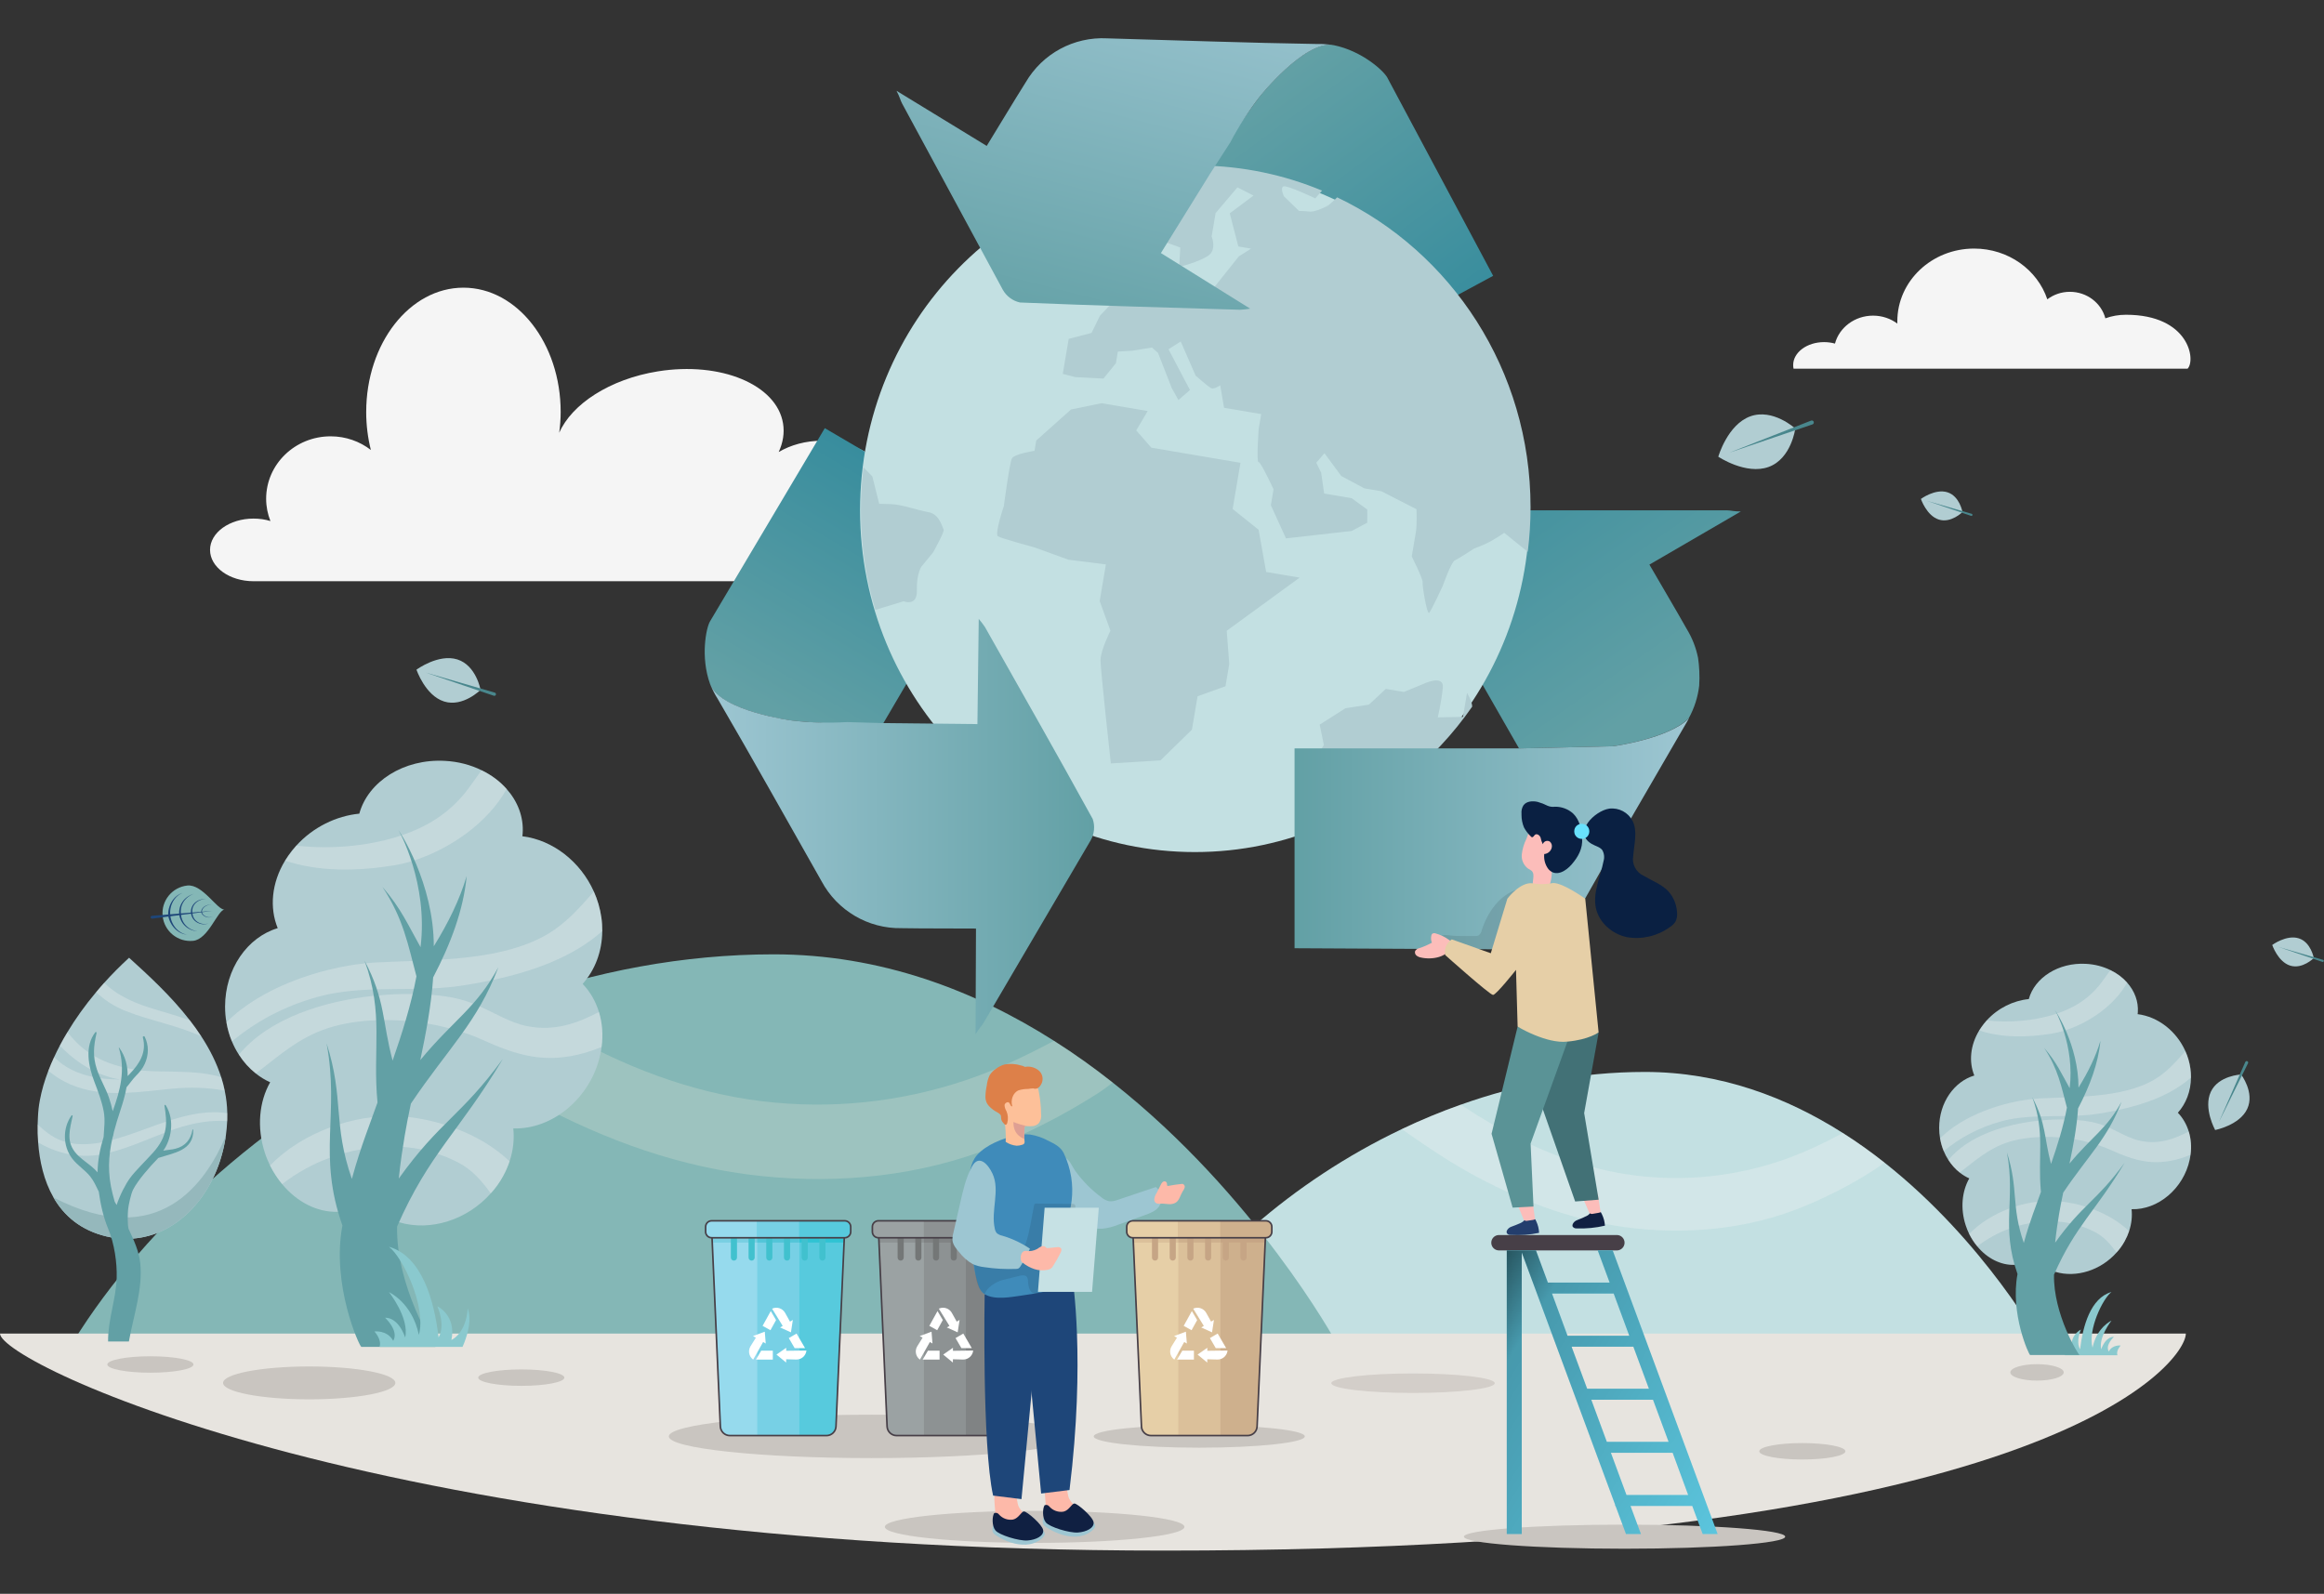 <svg width="3534" height="2424" viewBox="0 0 3534 2424" fill="none" xmlns="http://www.w3.org/2000/svg">
<rect x="0" y="0" width="3534" height="2424" fill="#333333" stroke="none"/>
<g clip-path="url(#clip0)">
<path d="M1749.57 2045.79H3104.66C3104.66 2045.79 3018.85 1889.01 2865.49 1768.07C2845.6 1752.35 2824.57 1737.26 2802.4 1723.21C2717.44 1669.2 2616.34 1630.32 2501.33 1630.32C2404.07 1630.32 2309.47 1648.74 2221.14 1680.16C2190.47 1691.03 2160.53 1703.51 2131.57 1717.28C1963.78 1797.06 1826.55 1921.43 1749.57 2045.79Z" fill="#C3E0E2"/>
<path opacity="0.3" d="M2131.57 1717.28C2133.51 1718.61 2135.47 1719.94 2137.36 1721.31C2172.16 1745.71 2207.61 1769.4 2245.11 1789.52C2321.34 1830.34 2401.79 1859.44 2488.18 1868.46C2572.2 1877.24 2659.29 1868.41 2738.04 1836.9C2776.54 1821.47 2812.61 1802.91 2847.68 1780.74C2853.86 1776.85 2859.74 1772.58 2865.49 1768.07C2845.6 1752.35 2824.57 1737.26 2802.4 1723.21C2772.55 1739.16 2741.74 1753.83 2709.71 1764.79C2638.6 1789.14 2562.94 1797.21 2488.18 1788.01C2411.09 1778.56 2338 1749.98 2271.17 1711.16C2254.22 1701.28 2237.56 1690.94 2221.14 1680.16C2190.47 1691.03 2160.53 1703.51 2131.57 1717.28Z" fill="#F5F5F5"/>
<path d="M111.851 2039.79H2030.83C2030.83 2039.79 1909.31 1817.77 1692.13 1646.51C1663.96 1624.25 1634.19 1602.88 1602.79 1582.98C1482.48 1506.49 1339.3 1451.44 1176.44 1451.44C1038.71 1451.44 904.743 1477.52 779.649 1522.01C736.227 1537.41 693.816 1555.09 652.81 1574.58C415.202 1687.57 220.873 1863.68 111.851 2039.79Z" fill="#84B7B6"/>
<path opacity="0.2" d="M652.81 1574.58C655.566 1576.47 658.329 1578.34 661.015 1580.29C710.287 1614.85 760.496 1648.39 813.592 1676.88C921.548 1734.7 1035.48 1775.9 1157.82 1788.67C1276.79 1801.1 1400.13 1788.6 1511.65 1743.97C1566.16 1722.13 1617.25 1695.84 1666.92 1664.45C1675.66 1658.93 1683.99 1652.89 1692.13 1646.51C1663.96 1624.25 1634.19 1602.88 1602.79 1582.98C1560.51 1605.57 1516.89 1626.34 1471.52 1641.87C1370.83 1676.34 1263.68 1687.77 1157.82 1674.74C1048.65 1661.36 945.139 1620.89 850.499 1565.91C826.499 1551.93 802.908 1537.28 779.649 1522.01C736.227 1537.41 693.815 1555.09 652.81 1574.58Z" fill="#FFF9E1"/>
<path d="M0 2028.19V2028.19C0 2072.91 587.513 2358.3 1770.95 2358.3C3110.1 2358.3 3323.9 2072.91 3323.9 2028.19L0 2028.19Z" fill="#E7E4DF"/>
<path d="M1325.33 2217.61C1495.58 2217.61 1633.6 2202.84 1633.6 2184.62C1633.6 2166.4 1495.58 2151.63 1325.33 2151.63C1155.08 2151.63 1017.06 2166.4 1017.06 2184.62C1017.06 2202.84 1155.08 2217.61 1325.33 2217.61Z" fill="#C9C5C0"/>
<path d="M1823.69 2201.8C1912.33 2201.8 1984.19 2194.11 1984.19 2184.62C1984.19 2175.13 1912.33 2167.44 1823.69 2167.44C1735.05 2167.44 1663.19 2175.13 1663.19 2184.62C1663.19 2194.11 1735.05 2201.8 1823.69 2201.8Z" fill="#C9C5C0"/>
<path d="M1801.09 2322.23C1801.09 2335.69 1699.12 2346.6 1573.33 2346.6C1447.54 2346.6 1345.57 2335.69 1345.57 2322.23C1345.57 2308.76 1447.54 2297.85 1573.33 2297.85C1699.12 2297.85 1801.09 2308.76 1801.09 2322.23Z" fill="#C9C5C0"/>
<path d="M2470.41 2355.46C2605.32 2355.46 2714.69 2347.25 2714.69 2337.14C2714.69 2327.02 2605.32 2318.82 2470.41 2318.82C2335.5 2318.82 2226.13 2327.02 2226.13 2337.14C2226.13 2347.25 2335.5 2355.46 2470.41 2355.46Z" fill="#C9C5C0"/>
<path d="M2044.73 345.197C2054.17 335.749 2046.67 284.74 1975.66 284.74C1967.42 284.74 1959.62 286.179 1952.62 288.742C1948.08 271.656 1932 259.025 1912.86 259.025C1903.31 259.025 1894.54 262.172 1887.56 267.438C1876.52 234.459 1843.98 210.562 1805.54 210.562C1758.02 210.562 1719.5 247.094 1719.5 292.158C1719.5 292.994 1719.51 293.826 1719.54 294.656C1712.05 289.072 1702.59 285.729 1692.3 285.729C1671.73 285.729 1654.45 299.052 1649.63 317.055C1645.83 315.989 1641.71 315.4 1637.41 315.4C1618.29 315.4 1602.79 326.913 1602.79 341.115C1602.79 342.504 1602.94 343.866 1603.23 345.196H2044.73V345.197Z" fill="#F5F5F5"/>
<path d="M3326.54 560.759C3339.36 547.937 3329.18 478.714 3232.81 478.714C3221.63 478.714 3211.04 480.667 3201.54 484.145C3195.38 460.957 3173.55 443.816 3147.58 443.816C3134.63 443.816 3122.72 448.087 3113.26 455.234C3098.27 410.478 3054.11 378.047 3001.94 378.047C2937.45 378.047 2885.17 427.625 2885.17 488.781C2885.17 489.915 2885.19 491.044 2885.23 492.17C2875.06 484.592 2862.22 480.056 2848.26 480.056C2820.34 480.056 2796.9 498.137 2790.35 522.569C2785.19 521.122 2779.61 520.323 2773.77 520.323C2747.82 520.323 2726.79 535.948 2726.79 555.221C2726.79 557.106 2726.99 558.955 2727.38 560.759H3326.54Z" fill="#F5F5F5"/>
<path d="M1368.04 788.72C1358.96 788.72 1350.32 790.045 1342.43 792.435C1351.86 780.378 1357.36 766.365 1357.36 751.354C1357.36 706.595 1309.29 670.314 1250.02 670.314C1225.14 670.314 1202.32 676.761 1184.12 687.479C1190.6 673.431 1193.12 658.777 1190.77 644.185C1181.26 584.98 1096 549.44 1000.33 564.818C927.324 576.547 869.464 614.588 850.356 658.256C851.724 647.953 852.587 637.434 852.587 626.625C852.587 522.188 786.389 437.52 704.728 437.52C623.061 437.52 556.863 522.189 556.863 626.625C556.863 646.777 559.374 666.159 563.942 684.365C547.163 671.397 525.94 663.6 502.809 663.6C448.62 663.6 404.701 706.146 404.701 758.629C404.701 770.566 407.066 781.924 411.216 792.453C403.318 790.049 394.639 788.719 385.527 788.719C349.013 788.719 319.406 810.042 319.406 836.349C319.406 862.661 349.013 883.985 385.527 883.985H1368.04C1404.55 883.985 1434.16 862.661 1434.16 836.349C1434.16 810.043 1404.55 788.72 1368.04 788.72Z" fill="#F5F5F5"/>
<path d="M914.824 1592.24C914.35 1595.8 913.783 1599.49 912.967 1603.17C899.072 1669.09 840.71 1718.16 780.524 1716.21C782.238 1732.29 780.524 1749.41 774.893 1766.28C772.353 1773.99 769.04 1781.57 764.9 1789.04C759.717 1798.47 753.519 1807.19 746.281 1814.99C710.782 1855.1 654.839 1873.35 606.701 1858.89C603.034 1857.72 599.36 1856.36 595.786 1854.86C580.731 1848.55 568.215 1839.36 558.333 1828.09C551.793 1832.69 544.673 1836.38 536.745 1839.01C529.272 1841.42 521.687 1842.79 514.004 1843.03C482.868 1844.19 451.619 1828.33 428.981 1800.88C421.976 1792.49 415.779 1782.95 410.602 1772.61C407.608 1766.28 404.863 1759.86 402.675 1752.97C390.039 1714.26 394.299 1675.07 410.826 1646.02C403.02 1642.57 395.788 1638.08 389.013 1632.68C379.122 1624.87 370.404 1615.23 363.278 1604.07C359.136 1597.75 355.581 1590.98 352.592 1583.75C348.796 1574.67 346.032 1565.02 344.313 1554.91C342.935 1547.22 342.256 1539.18 342.256 1530.9C342.256 1473.46 376.256 1425.33 422.308 1411.65C409.682 1380.75 412.78 1343.07 433.458 1308.96C434.953 1306.43 436.683 1303.77 438.406 1301.25C442.073 1295.86 446.215 1290.8 450.577 1286.09C476.093 1258.06 511.239 1240.93 546.385 1237.5C559.72 1188.68 614.062 1153.75 676.437 1157.2C696.775 1158.23 715.721 1163.29 732.274 1171.43C747.312 1178.68 760.294 1188.43 770.409 1199.94C787.299 1218.99 796.603 1242.78 794.762 1268.04C794.659 1269.32 794.426 1270.58 794.297 1271.84C840.84 1277.58 882.873 1310.67 903.093 1356.05C908.612 1368.35 912.52 1381.56 914.463 1395.34C915.514 1402.35 915.841 1409.24 915.841 1416.03V1416.13C915.616 1447.49 904.592 1475.64 885.98 1496.45C897.36 1508.15 905.746 1522.75 910.796 1539.18C915.737 1555.37 917.339 1573.4 914.824 1592.24Z" fill="#B1CDD2"/>
<path opacity="0.3" d="M433.458 1308.96C485.493 1326.29 544.095 1325.03 598.661 1316.19C607.491 1314.81 616.575 1312.63 625.768 1309.88C627.273 1309.4 628.874 1308.96 630.364 1308.38C685.164 1290.69 742.491 1250.7 770.408 1199.94C760.293 1188.44 747.311 1178.68 732.273 1171.43C723.984 1182.58 716.419 1194.3 707.225 1205.79C681.256 1237.83 648.854 1257.61 610.944 1270.35C610.72 1270.46 610.48 1270.58 610.265 1270.58C607.613 1271.5 604.868 1272.43 602.225 1273.22C557.188 1286.89 502.276 1292.07 450.577 1286.09L433.458 1308.96Z" fill="#F5F5F5"/>
<path opacity="0.3" d="M915.84 1416.03V1416.13C871.165 1455.65 811.193 1477.13 749.964 1490.23C748.689 1490.58 747.312 1490.81 746.056 1491.16C731.82 1494.14 717.563 1496.66 703.319 1498.85C688.16 1501.27 672.759 1502.52 657.248 1503.21C647.953 1503.67 638.639 1503.9 629.334 1504.01H629.212C610.482 1504.26 591.878 1504.14 573.156 1504.7C570.978 1504.82 568.791 1504.82 566.724 1504.94C537.776 1505.97 509.051 1508.72 481.138 1516.65C430.831 1531.03 390.159 1553.18 352.592 1583.75C348.796 1574.67 346.032 1565.02 344.313 1554.91C397.046 1501.72 486.535 1472.31 555.819 1465.07H556.379C562.484 1464.39 568.336 1463.93 574.069 1463.7C590.734 1462.89 608.648 1462.31 627.274 1461.63C641.857 1461.16 656.912 1460.48 672.071 1459.44C729.279 1455.78 787.977 1447.03 832.336 1420.96C861.051 1404.08 881.959 1379.95 903.093 1356.05C908.612 1368.35 912.52 1381.57 914.463 1395.34C915.513 1402.35 915.84 1409.24 915.84 1416.03Z" fill="#F5F5F5"/>
<path opacity="0.3" d="M914.824 1592.24C906.198 1595.91 897.461 1598.91 888.742 1601.44C829.795 1618.1 786.945 1605.69 732.844 1581.1C723.76 1576.97 714.119 1573.29 704.007 1570.07C697.345 1567.79 690.337 1565.71 683.21 1563.86C672.416 1560.99 661.147 1558.58 649.784 1556.76C638.868 1554.91 627.721 1553.53 616.575 1552.61C605.781 1551.81 594.984 1551.35 584.302 1551.35C580.164 1551.35 576.023 1551.47 572.013 1551.69C545.927 1552.61 520.778 1556.51 498.482 1563.76C454.367 1578 423.023 1606.71 389.013 1632.68C379.122 1624.87 370.404 1615.23 363.278 1604.07C409.449 1548.02 494.005 1522.4 568.448 1514.58C570.857 1514.36 573.39 1514.14 575.911 1513.9C593.72 1512.17 610.843 1511.6 626.579 1511.83H627.498C637.037 1511.95 646.678 1512.29 656.217 1513.09C677.709 1514.7 698.954 1518.27 719.296 1526.31C719.408 1526.31 719.623 1526.31 719.751 1526.41C722.96 1527.69 726.295 1529.18 729.616 1530.56C752.953 1541.23 777.418 1555.95 801.424 1560.66C843.931 1569.03 877.828 1556.17 910.796 1539.18C915.737 1555.37 917.339 1573.4 914.824 1592.24Z" fill="#F5F5F5"/>
<path opacity="0.3" d="M774.893 1766.28C772.353 1773.99 769.04 1781.57 764.9 1789.04C759.717 1798.47 753.519 1807.19 746.281 1814.99C733.068 1796.74 718.71 1779.5 696.879 1768.13C686.66 1762.84 676.213 1758.47 665.522 1754.93C657.37 1752.16 649.2 1749.86 640.823 1748.26H640.705C631.513 1746.31 622.112 1745.04 612.676 1744.35C605.447 1743.89 598.215 1743.66 590.966 1743.89C576.489 1744.23 562.486 1745.61 548.694 1748.14C540.18 1749.51 531.926 1751.35 523.765 1753.76C516.292 1755.72 508.942 1758.02 501.702 1760.78C475.63 1770.19 451.277 1783.76 428.981 1800.88C421.976 1792.49 415.779 1782.95 410.602 1772.61C435.653 1746.99 467.804 1727.35 502.278 1714.59C507.099 1712.75 511.817 1711.14 516.637 1709.67C532.838 1704.6 549.381 1701.04 565.908 1699.19C579.018 1697.6 592.112 1697.13 604.869 1697.71C610.032 1697.94 615.327 1698.4 620.724 1698.85C638.638 1700.82 657.472 1704.73 675.968 1710.46C681.721 1712.3 687.47 1714.25 693.101 1716.43H693.205C723.529 1727.91 752.244 1744.57 774.893 1766.28Z" fill="#F5F5F5"/>
<path d="M764.582 1610.65C700.468 1698.19 669.065 1704.89 606.399 1792.44C609 1766.53 612.709 1743.72 615.403 1727.35C617.6 1713.98 620.835 1697.32 624.803 1678.5C681.323 1594.43 725.983 1555.25 757.787 1471.18C724.252 1533.17 690.387 1550.28 639.127 1612.27C647.527 1572.62 655.817 1529.08 658.693 1486.5C685.531 1435.14 704.813 1383.76 709.633 1332.4C699.159 1368 681.719 1403.59 659.638 1439.21C659.821 1342.89 606.526 1262.52 605.786 1262.52C606.56 1262.52 651.53 1343.62 639.497 1440.54C620.654 1407.14 610.269 1382.14 581.427 1348.74C613.387 1396.95 620.437 1436.71 633.281 1484.9C625.2 1528.28 611.116 1572.7 597.023 1613.08C581.127 1553.47 586.04 1520.6 554.286 1460.99C584.208 1541.84 566.278 1595.93 574.067 1676.79C566.889 1696.44 560.637 1713.77 555.688 1727.62C549.843 1744.08 542.07 1767 535.054 1793.04C505.53 1707.94 523.736 1671.93 496.628 1586.82C516.736 1695.57 482.416 1755.19 520.695 1863.91C503.662 1954.24 546.838 2048.45 549.5 2048.45C587.029 2048.45 624.562 2048.45 662.101 2048.45C659.526 2048.45 602.036 1955.26 603.852 1865.36C653.003 1753.5 697.601 1722.49 764.582 1610.65Z" fill="#62A0A5"/>
<path d="M703.345 2048.46C703.345 2048.46 720.259 2013.32 711.15 1989.91C710.513 2004.86 704.642 2028.28 686.446 2038.04C694.229 2000.31 664.961 1986.66 664.961 1986.66C664.961 1986.66 677.978 2014.62 666.924 2034.15C660.416 1978.18 641.592 1910.53 591.449 1896.22C612.256 1911.83 648.692 1987.29 636.986 2030.25C626.569 1980.78 591.449 1965.18 591.449 1965.18C591.449 1965.18 622.678 2004.22 616.17 2034.15C604.463 2001.62 585.594 2004.22 585.594 2004.22C585.594 2004.22 607.054 2023.74 597.957 2039.35C588.842 2022.43 569.336 2025.03 569.336 2025.03C569.336 2025.03 581.033 2037.4 577.125 2048.46H703.345Z" fill="#8AC9CE"/>
<path d="M3140.07 2061.24C3140.07 2061.24 3129.38 2039.02 3135.14 2024.22C3135.54 2033.67 3139.25 2048.48 3150.76 2054.65C3145.84 2030.8 3164.34 2022.17 3164.34 2022.17C3164.34 2022.17 3156.11 2039.85 3163.1 2052.19C3167.21 2016.81 3179.11 1974.04 3210.81 1964.99C3197.66 1974.87 3174.62 2022.57 3182.02 2049.72C3188.61 2018.45 3210.81 2008.59 3210.81 2008.59C3210.81 2008.59 3191.07 2033.27 3195.18 2052.19C3202.58 2031.62 3214.51 2033.27 3214.51 2033.27C3214.51 2033.27 3200.95 2045.61 3206.7 2055.48C3212.46 2044.78 3224.79 2046.42 3224.79 2046.42C3224.79 2046.42 3217.4 2054.24 3219.87 2061.24H3140.07V2061.24Z" fill="#8AC9CE"/>
<path d="M57.253 1710.17C57.103 1718.92 57.253 1728.05 58.001 1737.47C60.052 1765.71 66.61 1795.71 81.358 1821.26C97.202 1848.8 122.546 1871.11 161.95 1880.5C164.401 1881.08 166.798 1881.61 169.204 1882C169.399 1882.04 169.552 1882.04 169.702 1882.1C171.493 1882.39 173.302 1882.7 175.102 1882.95C177.045 1883.19 178.997 1883.45 180.895 1883.59C182.303 1883.75 183.647 1883.86 185.002 1883.89C185.697 1883.95 186.4 1884 187.106 1884C187.899 1884.05 188.7 1884.1 189.45 1884.1C190.491 1884.15 191.544 1884.15 192.595 1884.15C194.351 1884.15 196.044 1884.1 197.8 1884C198.148 1884.05 198.503 1884 198.843 1883.95C199.251 1883.95 199.644 1883.95 200.044 1883.89C200.802 1883.89 201.489 1883.85 202.202 1883.75C202.647 1883.75 203.1 1883.7 203.548 1883.59C205.034 1883.51 206.55 1883.35 208.048 1883.14C209.294 1883.04 210.552 1882.86 211.798 1882.65C211.941 1882.65 212.093 1882.6 212.245 1882.54C213.243 1882.45 214.249 1882.26 215.247 1882.04C216.45 1881.85 217.643 1881.64 218.794 1881.34C219.694 1881.2 220.595 1881 221.493 1880.74C223.044 1880.41 224.55 1880 226.083 1879.55C227.188 1879.25 228.294 1878.95 229.345 1878.6C230.743 1878.26 232.099 1877.79 233.445 1877.3C233.998 1877.15 234.541 1876.95 235.093 1876.7C238.042 1875.69 241.001 1874.55 243.853 1873.25C244.789 1872.84 245.697 1872.46 246.587 1872C246.792 1871.96 246.997 1871.85 247.194 1871.74C248.049 1871.35 248.85 1870.95 249.688 1870.49C249.893 1870.44 250.143 1870.3 250.338 1870.15C251.346 1869.68 252.344 1869.15 253.342 1868.65C254.553 1867.99 255.801 1867.3 256.987 1866.6C258.048 1866 259.098 1865.34 260.141 1864.7C261.094 1864.2 261.985 1863.61 262.895 1862.99C263.848 1862.45 264.749 1861.86 265.639 1861.2C267.198 1860.19 268.748 1859.1 270.237 1857.99C272.145 1856.6 273.989 1855.2 275.833 1853.69C279.14 1851.05 282.339 1848.2 285.485 1845.3C287.739 1843.1 289.94 1840.9 292.194 1838.6C292.391 1838.35 292.639 1838.05 292.934 1837.75C295.438 1835.05 297.844 1832.25 300.241 1829.35C301.694 1827.6 303.093 1825.75 304.491 1823.9C305.596 1822.5 306.63 1821.05 307.637 1819.6C309.498 1817 311.291 1814.36 312.983 1811.6C313.696 1810.5 314.383 1809.36 315.096 1808.21C318.481 1802.65 321.592 1796.9 324.426 1790.95C324.684 1790.4 324.987 1789.86 325.237 1789.24C326.938 1785.65 328.489 1782.01 329.942 1778.26C330.583 1776.7 331.19 1775.1 331.796 1773.51C332.081 1772.76 332.384 1771.96 332.634 1771.15C333.284 1769.4 333.89 1767.65 334.495 1765.81C334.888 1764.71 335.19 1763.65 335.485 1762.56C336.278 1760.05 337.036 1757.5 337.729 1754.91C338.381 1752.61 338.977 1750.36 339.485 1748.01C339.93 1746.21 340.385 1744.36 340.743 1742.56C341.784 1737.82 342.639 1732.96 343.335 1728.05C344.431 1720.56 345.136 1712.87 345.483 1705.06C345.536 1704.36 345.581 1703.66 345.581 1702.96C345.679 1699.66 345.741 1696.41 345.634 1693.16C345.429 1681.41 344.085 1669.96 341.732 1658.8C340.341 1651.91 338.543 1645.1 336.394 1638.41C329.38 1616.42 318.794 1595.67 306.14 1576.27C300.679 1567.87 294.841 1559.72 288.738 1551.87C259.697 1514.26 224.605 1482.37 196.295 1456.63C182.65 1469.12 169.998 1481.92 158.352 1494.87C154.145 1499.52 150.1 1504.22 146.206 1508.92C129.159 1529.17 114.606 1549.68 102.55 1569.77C98.362 1576.66 94.503 1583.52 90.956 1590.27C87.856 1596.16 84.96 1602.03 82.304 1607.82C78.999 1614.81 76.103 1621.71 73.509 1628.51C67.548 1644.06 63.316 1658.96 60.704 1672.86C59.804 1677.56 59.108 1682.16 58.6 1686.61V1686.85C58.405 1688.91 58.207 1690.91 58.057 1692.86C57.905 1695.11 57.754 1697.46 57.655 1699.82C57.45 1703.16 57.308 1706.61 57.253 1710.17Z" fill="#B1CDD2"/>
<path opacity="0.3" d="M146.204 1508.92C159.106 1521.23 174.149 1530.92 191.009 1537.57C229.745 1552.92 270.105 1559.52 306.14 1576.27C300.679 1567.87 294.841 1559.72 288.738 1551.87C267.584 1543.98 245.099 1538.41 224.748 1531.72C199.592 1523.47 176.744 1512.47 158.352 1494.87C154.144 1499.53 150.099 1504.22 146.204 1508.92Z" fill="#F5F5F5"/>
<path opacity="0.3" d="M73.507 1628.52C94.011 1645.71 117.759 1655.82 145.599 1660.07C146.802 1660.26 148.058 1660.42 149.244 1660.57C153.752 1661.22 158.297 1661.61 162.807 1661.91C168.598 1662.26 174.409 1662.41 180.192 1662.37C183.704 1662.41 187.196 1662.31 190.698 1662.11H190.753C214.446 1661.26 238.194 1657.91 261.552 1655.76C289.702 1653.27 315.642 1653.81 341.734 1658.8C340.343 1651.91 338.545 1645.11 336.396 1638.42C299.646 1626.72 250.199 1631.31 219.554 1628.47C217.753 1628.32 215.997 1628.12 214.199 1627.91H214.144C210.597 1627.52 206.998 1627.02 203.505 1626.43H203.442C200.09 1625.91 196.741 1625.31 193.452 1624.61C190.753 1624.07 188.044 1623.46 185.352 1622.77C170.559 1619.12 156.301 1613.72 143.202 1606.02C140.245 1604.36 137.411 1602.52 134.612 1600.52C128.053 1596.06 121.852 1590.97 116.059 1585.12C111.202 1580.26 106.711 1575.11 102.549 1569.77C98.361 1576.66 94.502 1583.52 90.955 1590.27C104.402 1604.26 120.148 1616.82 137.508 1626.16C141.403 1628.27 145.358 1630.22 149.404 1631.96C157.211 1635.37 165.248 1638.11 173.552 1640.02C176.644 1640.76 179.745 1641.31 182.847 1641.92C172.742 1641.77 162.601 1641.17 152.71 1639.82C148.698 1639.25 144.706 1638.62 140.804 1637.77C118.99 1633.21 98.654 1624.32 82.302 1607.82C78.997 1614.81 76.101 1621.72 73.507 1628.52Z" fill="#F5F5F5"/>
<path opacity="0.3" d="M57.253 1710.17C57.103 1718.92 57.253 1728.05 58.001 1737.47C72.759 1746.15 88.755 1752.45 105.56 1755.56C109.91 1756.41 114.294 1757 118.757 1757.35C129.245 1758.31 140.046 1758 150.954 1756.31C153.546 1755.91 156.149 1755.41 158.751 1754.86C161.558 1754.25 164.347 1753.61 167.101 1752.86C195.857 1745.56 222.751 1733.31 250.402 1722.8C253.548 1721.61 256.693 1720.41 259.84 1719.26C262.192 1718.45 264.598 1717.61 266.942 1716.82C293.987 1707.66 319.446 1703.31 345.485 1705.06C345.538 1704.36 345.583 1703.66 345.583 1702.96C345.681 1699.66 345.743 1696.41 345.636 1693.16C317.486 1688.56 288.49 1694.56 259.904 1703.56C257.443 1704.31 254.994 1705.1 252.543 1705.92C232.147 1712.72 212.051 1720.72 192.598 1727.12C185.452 1729.46 177.948 1731.81 170.348 1733.75C165.358 1735.1 160.305 1736.26 155.252 1737.26C139.113 1740.41 122.654 1741.51 106.953 1738.51C104.404 1738 101.855 1737.41 99.308 1736.66C91.706 1734.51 84.408 1731.21 77.413 1726.62C70.058 1721.76 63.464 1716.15 57.253 1710.17Z" fill="#F5F5F5"/>
<path d="M81.341 1821.26C97.185 1848.8 122.527 1871.11 161.968 1880.5C251.204 1901.69 328.864 1827.79 343.318 1728.04C313.188 1798.14 242.31 1904.48 81.341 1821.26Z" fill="#95B8BC"/>
<path d="M108.688 1696.6C109.329 1695.71 110.639 1696.26 110.434 1697.33C106.577 1716.61 100.266 1734.55 113.928 1752.08C120.522 1760.55 130.27 1766.84 138.522 1773.56C141.961 1776.36 145.276 1779.54 148.342 1783C148.69 1764.44 152.014 1747.29 157.557 1729.26C158.188 1716.36 160.203 1703.72 157.707 1690.29C154.9 1675.04 148.975 1659.49 143.432 1645.06C134.477 1621.73 128.291 1591.28 145.01 1569.92C145.74 1568.97 147.076 1570.01 146.854 1571C142.389 1591.1 140.776 1605.99 147.219 1626C152.084 1641.1 160.711 1654.63 165.737 1669.55C167.848 1675.82 169.872 1682.81 171.395 1690.07C182.704 1658.49 191.124 1627.95 180.653 1593.37C180.573 1593.09 180.948 1592.98 181.091 1593.19C190.991 1606.83 194.341 1621.53 194.083 1636.59C195.233 1635.39 196.382 1634.23 197.478 1633.09C212.289 1617.73 223.222 1600.27 217.234 1577.85C216.798 1576.24 219.195 1575.12 219.98 1576.7C226.521 1589.74 226.261 1604.3 220.255 1617.77C216.941 1625.18 212.503 1630.39 206.835 1636.14C201.515 1641.56 197.317 1647.96 192.427 1653.62C190.411 1665.43 186.847 1677.29 183.042 1688.83C179.282 1700.28 175.878 1711.21 173.106 1721.95C172.643 1725.16 171.895 1728.29 170.877 1731.28C164.818 1758.35 163.365 1784.7 171.109 1815.23C172.142 1819.34 173.275 1823.51 174.423 1827.75C175.458 1829.35 176.374 1831.06 177.347 1832.74C182.345 1817.53 191.042 1800.75 197.896 1791.48C205.48 1781.13 221.011 1766 232.373 1753.48C255.811 1727.7 254.232 1707.65 250.088 1681.66C249.893 1680.5 251.336 1679.87 251.979 1680.87C266.95 1704.67 259.338 1735.05 248.235 1750.07C254.323 1748.88 260.747 1748.66 266.87 1747.08C281.821 1743.24 290.02 1733.26 292.729 1718.19C292.836 1717.54 293.817 1717.73 293.842 1718.34C294.815 1749.92 264.328 1753.37 240.768 1761.13C240.661 1761.26 240.893 1761.01 240.768 1761.13C226.955 1775.28 209.766 1795.01 202.397 1809.29C199.233 1815.41 195.358 1832.96 194.76 1839.82C194.117 1847.1 193.797 1861.6 195.473 1868.99C203.377 1885.7 211.469 1903 213.33 1921.59C217.305 1961.03 202.869 2001.36 196.008 2040.3H164.356C164.008 2007.34 176.376 1976.39 177.419 1943.59C178.142 1920.65 173.935 1891.29 164.437 1868.62C157.173 1851.34 152.691 1830.82 150.187 1812.34C146.33 1804.64 143.005 1796.6 137.462 1789.61C129.345 1779.34 117.679 1772.46 109.749 1762C95.481 1743.22 94.938 1715.99 108.688 1696.6Z" fill="#62A0A5"/>
<path d="M2661.43 633.281C2695.98 620.633 2730.02 651.762 2730.02 651.762C2730.02 651.762 2724.11 697.491 2689.56 710.139C2655.01 722.793 2612.93 694.601 2612.93 694.601C2612.93 694.601 2626.88 645.929 2661.43 633.281Z" fill="#B1CDD2"/>
<path d="M2629.79 688.439L2754.04 639.716C2755.62 639.092 2757.39 639.863 2758.01 641.439C2758.63 643.011 2757.86 644.791 2756.29 645.405C2756.22 645.414 2756.18 645.437 2756.15 645.444L2629.79 688.439Z" fill="#49878D"/>
<path d="M695.466 1002.94C724.219 1011.99 730.761 1049.21 730.761 1049.21C730.761 1049.21 704.065 1075.95 675.318 1066.89C646.559 1057.83 633.333 1018.5 633.333 1018.5C633.333 1018.5 666.713 993.882 695.466 1002.94Z" fill="#B1CDD2"/>
<path d="M647.352 1022.93L752.38 1053.4C753.71 1053.78 754.472 1055.17 754.094 1056.5C753.71 1057.83 752.315 1058.6 750.986 1058.21C750.944 1058.19 750.902 1058.18 750.879 1058.17L647.352 1022.93Z" fill="#49878D"/>
<path d="M2961.37 748.719C2980.02 754.596 2984.27 778.744 2984.27 778.744C2984.27 778.744 2966.95 796.096 2948.29 790.218C2929.63 784.341 2921.05 758.82 2921.05 758.82C2921.05 758.82 2942.71 742.844 2961.37 748.719Z" fill="#B1CDD2"/>
<path d="M2930.15 761.693L2998.29 781.464C2999.16 781.712 2999.65 782.61 2999.41 783.475C2999.16 784.338 2998.25 784.836 2997.39 784.585C2997.36 784.572 2997.34 784.566 2997.32 784.56L2930.15 761.693Z" fill="#49878D"/>
<path d="M3495.59 1427.1C3514.24 1432.98 3518.49 1457.13 3518.49 1457.13C3518.49 1457.13 3501.17 1474.48 3482.51 1468.6C3463.85 1462.73 3455.27 1437.2 3455.27 1437.2C3455.27 1437.2 3476.93 1421.23 3495.59 1427.1Z" fill="#B1CDD2"/>
<path d="M3464.37 1440.08L3532.52 1459.85C3533.38 1460.1 3533.88 1460.99 3533.63 1461.86C3533.38 1462.72 3532.48 1463.22 3531.61 1462.97C3531.59 1462.96 3531.56 1462.95 3531.54 1462.94L3464.37 1440.08Z" fill="#49878D"/>
<path d="M3361.86 1660.58C3373.5 1635.67 3407.95 1634.22 3407.95 1634.22C3407.95 1634.22 3428.93 1661.57 3417.28 1686.49C3405.64 1711.41 3368.48 1718.65 3368.48 1718.65C3368.48 1718.65 3350.21 1685.5 3361.86 1660.58Z" fill="#B1CDD2"/>
<path d="M3374.16 1706.5L3414.33 1615.17C3414.84 1614.01 3416.18 1613.49 3417.34 1613.99C3418.5 1614.5 3419.03 1615.85 3418.52 1617.01C3418.49 1617.04 3418.48 1617.08 3418.47 1617.1L3374.16 1706.5Z" fill="#49878D"/>
<path d="M341.466 1383.32C330.693 1384.47 308.126 1344.35 284.906 1346.81C261.7 1349.27 244.87 1370.09 247.329 1393.31C249.792 1416.52 270.604 1433.34 293.823 1430.89C317.042 1428.42 330.693 1384.47 341.466 1383.32Z" fill="#84B7B6"/>
<path d="M255.773 1392.34C255.773 1392.34 255.752 1391.68 255.725 1390.51C255.683 1389.94 255.751 1389.13 255.794 1388.28C255.804 1387.39 255.951 1386.45 256.083 1385.41C256.193 1384.37 256.479 1383.27 256.694 1382.1C257.046 1380.97 257.288 1379.74 257.761 1378.53C257.992 1377.93 258.182 1377.29 258.446 1376.69C258.71 1376.08 258.983 1375.47 259.251 1374.84C259.509 1374.22 259.868 1373.63 260.184 1373.02C260.5 1372.41 260.815 1371.81 261.205 1371.24C261.573 1370.67 261.928 1370.08 262.305 1369.52C262.721 1368.98 263.121 1368.43 263.532 1367.9C263.911 1367.34 264.391 1366.87 264.817 1366.37C265.275 1365.89 265.674 1365.37 266.154 1364.95C266.617 1364.52 267.081 1364.09 267.534 1363.68C267.965 1363.24 268.475 1362.91 268.929 1362.55C269.398 1362.2 269.818 1361.82 270.286 1361.54C270.755 1361.25 271.192 1360.97 271.63 1360.71C272.46 1360.13 273.335 1359.77 274.061 1359.4C274.429 1359.22 274.765 1359.03 275.093 1358.9C275.429 1358.77 275.735 1358.66 276.008 1358.56C277.109 1358.16 277.735 1357.93 277.735 1357.93C277.735 1357.93 277.125 1358.2 276.062 1358.69C275.797 1358.81 275.503 1358.94 275.187 1359.09C274.867 1359.25 274.545 1359.46 274.199 1359.66C273.504 1360.09 272.686 1360.49 271.908 1361.12C271.51 1361.42 271.093 1361.72 270.655 1362.04C270.224 1362.35 269.841 1362.76 269.407 1363.13C268.997 1363.52 268.535 1363.87 268.134 1364.32C267.735 1364.76 267.324 1365.21 266.914 1365.67C266.472 1366.1 266.124 1366.63 265.725 1367.13C265.346 1367.64 264.936 1368.11 264.604 1368.67C264.25 1369.22 263.903 1369.77 263.555 1370.31C263.229 1370.88 262.935 1371.47 262.623 1372.04C262.302 1372.62 262.028 1373.21 261.781 1373.81C261.534 1374.41 261.228 1374.98 261.039 1375.6C260.817 1376.2 260.606 1376.8 260.402 1377.4C260.202 1377.99 260.059 1378.6 259.89 1379.18C259.538 1380.35 259.396 1381.52 259.143 1382.6C259.027 1383.71 258.833 1384.74 258.811 1385.7C258.769 1386.67 258.691 1387.56 258.738 1388.3C258.769 1389.08 258.744 1389.7 258.828 1390.3C258.949 1391.47 259.017 1392.13 259.017 1392.13L255.773 1392.34Z" fill="#1E4679"/>
<path d="M272.474 1390.58C272.474 1390.58 272.453 1389.95 272.417 1388.84C272.379 1388.31 272.405 1387.58 272.448 1386.77C272.468 1386.37 272.495 1385.93 272.515 1385.47C272.574 1385.02 272.636 1384.57 272.7 1384.08C272.796 1383.09 273.048 1382.05 273.278 1380.94C273.383 1380.39 273.6 1379.84 273.758 1379.28C273.931 1378.72 274.09 1378.13 274.342 1377.57C274.574 1377.01 274.805 1376.43 275.047 1375.84C275.332 1375.28 275.615 1374.72 275.91 1374.15C276.174 1373.57 276.552 1373.03 276.895 1372.48C277.22 1371.92 277.572 1371.38 277.974 1370.88C278.372 1370.36 278.732 1369.83 279.158 1369.34C279.596 1368.86 280.015 1368.4 280.437 1367.92C280.869 1367.44 281.352 1367.04 281.795 1366.61C282.247 1366.19 282.694 1365.76 283.179 1365.41C283.658 1365.04 284.116 1364.68 284.575 1364.31C285.049 1364 285.527 1363.69 285.985 1363.39C286.881 1362.75 287.832 1362.31 288.653 1361.84C289.48 1361.36 290.312 1361.06 291.006 1360.73C291.701 1360.39 292.344 1360.19 292.87 1360.01C293.912 1359.63 294.508 1359.42 294.508 1359.42C294.508 1359.42 293.922 1359.67 292.908 1360.11C292.408 1360.33 291.78 1360.58 291.111 1360.96C290.449 1361.33 289.648 1361.68 288.859 1362.21C288.07 1362.73 287.174 1363.22 286.342 1363.9C285.915 1364.23 285.469 1364.56 285.026 1364.91C284.607 1365.29 284.185 1365.67 283.742 1366.06C283.301 1366.44 282.89 1366.86 282.48 1367.31C282.085 1367.75 281.636 1368.17 281.257 1368.65C280.89 1369.14 280.505 1369.62 280.12 1370.1C279.752 1370.6 279.446 1371.13 279.099 1371.64C278.741 1372.14 278.447 1372.69 278.168 1373.24C277.889 1373.78 277.557 1374.29 277.341 1374.87C277.111 1375.42 276.872 1375.97 276.636 1376.52C276.457 1377.08 276.279 1377.63 276.094 1378.17C275.888 1378.72 275.784 1379.27 275.656 1379.81C275.547 1380.34 275.374 1380.86 275.319 1381.37C275.173 1382.42 274.994 1383.39 274.971 1384.3C274.94 1384.76 274.92 1385.2 274.888 1385.61C274.893 1386.02 274.905 1386.4 274.909 1386.76C274.921 1387.48 274.921 1388.12 275.004 1388.68C275.12 1389.78 275.173 1390.41 275.173 1390.41L272.474 1390.58Z" fill="#1E4679"/>
<path d="M305.98 1387.03C305.98 1387.03 305.989 1386.7 306 1386.12C306.011 1385.83 306.109 1385.42 306.173 1384.98C306.295 1384.55 306.453 1384.1 306.652 1383.62C306.884 1383.16 307.105 1382.63 307.453 1382.16C307.759 1381.65 308.169 1381.17 308.58 1380.69C309.021 1380.23 309.463 1379.73 310.002 1379.32C310.5 1378.89 311.068 1378.52 311.637 1378.15C312.222 1377.81 312.817 1377.49 313.434 1377.24C313.739 1377.11 314.048 1377 314.348 1376.89C314.654 1376.77 314.965 1376.72 315.27 1376.62C315.875 1376.44 316.48 1376.38 317.054 1376.3C317.623 1376.21 318.164 1376.25 318.664 1376.23C319.171 1376.24 319.617 1376.32 320.023 1376.35C320.433 1376.37 320.765 1376.49 321.054 1376.55C321.611 1376.68 321.939 1376.77 321.939 1376.77C321.939 1376.77 321.611 1376.7 321.039 1376.59C320.75 1376.55 320.418 1376.45 320.012 1376.45C319.614 1376.44 319.16 1376.38 318.664 1376.4C318.175 1376.45 317.639 1376.43 317.076 1376.55C316.533 1376.66 315.947 1376.74 315.364 1376.96C315.075 1377.06 314.769 1377.13 314.485 1377.25C314.195 1377.38 313.9 1377.51 313.611 1377.65C313.032 1377.92 312.473 1378.25 311.925 1378.61C311.4 1378.99 310.878 1379.38 310.421 1379.82C309.927 1380.23 309.536 1380.72 309.137 1381.16C308.779 1381.64 308.42 1382.11 308.158 1382.59C307.863 1383.05 307.695 1383.54 307.494 1383.97C307.342 1384.4 307.221 1384.83 307.137 1385.18C307.106 1385.54 307.037 1385.84 307.032 1386.11C307.053 1386.69 307.063 1387.02 307.063 1387.02L305.98 1387.03Z" fill="#1E4679"/>
<path d="M313.39 1368.27C313.39 1368.27 313.263 1368.23 313.011 1368.17C312.764 1368.12 312.401 1367.99 311.937 1367.91C311.463 1367.89 310.894 1367.78 310.232 1367.8C309.568 1367.85 308.826 1367.83 308.032 1368.01C307.631 1368.1 307.211 1368.15 306.801 1368.26C306.374 1368.39 305.938 1368.5 305.495 1368.63C305.043 1368.73 304.616 1368.96 304.158 1369.13C303.715 1369.32 303.241 1369.47 302.8 1369.73C302.354 1369.96 301.904 1370.2 301.447 1370.44C301 1370.7 300.572 1371.01 300.136 1371.3C299.683 1371.56 299.266 1371.91 298.862 1372.25C298.467 1372.6 298.019 1372.9 297.667 1373.29L296.568 1374.44C296.189 1374.8 295.92 1375.26 295.599 1375.67C294.923 1376.47 294.503 1377.41 294.009 1378.25C293.767 1378.67 293.65 1379.15 293.461 1379.58C293.314 1380.03 293.108 1380.43 292.997 1380.87C292.823 1381.75 292.587 1382.56 292.481 1383.34C292.428 1384.11 292.377 1384.81 292.335 1385.45C292.308 1386.08 292.398 1386.64 292.413 1387.09C292.476 1388 292.515 1388.51 292.515 1388.51L290.355 1388.74C290.355 1388.74 290.35 1388.17 290.345 1387.17C290.35 1386.66 290.292 1386.06 290.366 1385.36C290.461 1384.67 290.572 1383.89 290.678 1383.03C290.851 1382.19 291.16 1381.31 291.414 1380.35C291.566 1379.89 291.809 1379.44 292.016 1378.97C292.242 1378.51 292.411 1378 292.704 1377.56C293.294 1376.67 293.814 1375.69 294.588 1374.88C294.956 1374.46 295.272 1373.99 295.705 1373.62L296.935 1372.48C297.346 1372.1 297.831 1371.8 298.273 1371.46C298.719 1371.13 299.168 1370.81 299.652 1370.55C300.131 1370.28 300.599 1370 301.072 1369.74C301.556 1369.52 302.041 1369.31 302.521 1369.1C302.99 1368.86 303.483 1368.73 303.957 1368.57C304.432 1368.42 304.884 1368.23 305.357 1368.14C305.821 1368.05 306.269 1367.94 306.711 1367.85C307.137 1367.75 307.579 1367.74 307.99 1367.68C308.8 1367.55 309.564 1367.61 310.237 1367.6C310.906 1367.62 311.49 1367.76 311.958 1367.81C312.433 1367.93 312.77 1368.07 313.022 1368.15C313.263 1368.22 313.39 1368.27 313.39 1368.27Z" fill="#1E4679"/>
<path d="M259.004 1391.99C259.004 1391.99 259.073 1392.66 259.204 1393.83C259.246 1394.44 259.403 1395.04 259.53 1395.8C259.645 1396.54 259.893 1397.39 260.152 1398.32C260.372 1399.27 260.782 1400.23 261.126 1401.29C261.588 1402.31 261.979 1403.42 262.573 1404.48C262.857 1405.02 263.126 1405.58 263.447 1406.12C263.772 1406.66 264.109 1407.2 264.436 1407.75C264.761 1408.3 265.178 1408.8 265.541 1409.33C265.92 1409.87 266.299 1410.41 266.73 1410.88C267.162 1411.38 267.573 1411.9 268.003 1412.39C268.468 1412.85 268.925 1413.31 269.383 1413.77C269.814 1414.25 270.329 1414.63 270.804 1415.05C271.294 1415.45 271.747 1415.89 272.268 1416.23C272.768 1416.58 273.268 1416.94 273.752 1417.29C274.226 1417.64 274.761 1417.88 275.245 1418.18C275.735 1418.45 276.204 1418.77 276.694 1418.98C277.182 1419.2 277.652 1419.41 278.103 1419.62C278.999 1420.07 279.889 1420.3 280.647 1420.57C281.037 1420.69 281.393 1420.83 281.731 1420.92C282.068 1420.99 282.393 1421.06 282.672 1421.12C283.824 1421.37 284.477 1421.52 284.477 1421.52C284.477 1421.52 283.809 1421.43 282.647 1421.26C282.363 1421.22 282.037 1421.17 281.689 1421.13C281.331 1421.06 280.967 1420.96 280.573 1420.86C279.783 1420.64 278.856 1420.48 277.919 1420.1C277.436 1419.92 276.946 1419.74 276.425 1419.55C275.909 1419.38 275.421 1419.09 274.898 1418.85C274.374 1418.58 273.804 1418.37 273.289 1418.03C272.764 1417.73 272.221 1417.4 271.679 1417.07C271.119 1416.77 270.619 1416.34 270.078 1415.97C269.553 1415.57 268.984 1415.21 268.499 1414.75C267.993 1414.31 267.478 1413.87 266.962 1413.42C266.473 1412.94 266.01 1412.45 265.52 1411.96C265.026 1411.5 264.588 1410.96 264.147 1410.43C263.72 1409.91 263.241 1409.41 262.857 1408.85C262.467 1408.31 262.067 1407.76 261.683 1407.22C261.298 1406.68 260.977 1406.11 260.629 1405.56C259.918 1404.48 259.409 1403.33 258.834 1402.29C258.382 1401.19 257.865 1400.18 257.541 1399.18C257.193 1398.2 256.856 1397.31 256.654 1396.45C256.439 1395.61 256.192 1394.84 256.123 1394.29C255.902 1393.13 255.782 1392.48 255.782 1392.48L259.004 1391.99Z" fill="#1E4679"/>
<path d="M275.166 1390.3C275.166 1390.3 275.238 1390.92 275.365 1392.03C275.408 1392.59 275.522 1393.21 275.67 1393.92C275.744 1394.27 275.818 1394.65 275.891 1395.05C276.007 1395.46 276.123 1395.87 276.245 1396.31C276.461 1397.19 276.84 1398.12 277.196 1399.09C277.366 1399.59 277.639 1400.06 277.86 1400.57C278.098 1401.06 278.318 1401.58 278.63 1402.06C278.924 1402.57 279.22 1403.07 279.514 1403.57C279.851 1404.05 280.199 1404.56 280.55 1405.04C280.878 1405.55 281.315 1405.99 281.694 1406.46C282.083 1406.94 282.484 1407.41 282.935 1407.83C283.378 1408.25 283.798 1408.72 284.273 1409.11C284.747 1409.51 285.21 1409.91 285.683 1410.29C286.147 1410.68 286.662 1411 287.158 1411.36C287.652 1411.71 288.141 1412.04 288.652 1412.31C289.157 1412.61 289.664 1412.89 290.148 1413.17C290.662 1413.41 291.158 1413.65 291.642 1413.87C292.611 1414.37 293.583 1414.67 294.463 1415.01C295.343 1415.36 296.191 1415.52 296.926 1415.75C297.664 1415.98 298.322 1416.1 298.864 1416.21C299.948 1416.42 300.57 1416.55 300.57 1416.55C300.57 1416.55 299.943 1416.46 298.838 1416.32C298.295 1416.24 297.622 1416.17 296.875 1416C296.127 1415.82 295.249 1415.7 294.332 1415.41C293.428 1415.12 292.412 1414.89 291.4 1414.45C290.894 1414.26 290.368 1414.05 289.821 1413.84C289.304 1413.58 288.778 1413.32 288.242 1413.06C287.689 1412.82 287.158 1412.51 286.631 1412.17C286.111 1411.85 285.546 1411.56 285.03 1411.18C284.525 1410.81 284.005 1410.43 283.484 1410.06C282.962 1409.68 282.5 1409.23 282.004 1408.8C281.493 1408.39 281.042 1407.94 280.598 1407.46C280.162 1406.98 279.672 1406.55 279.293 1406.04C278.889 1405.54 278.482 1405.05 278.092 1404.57C277.736 1404.04 277.389 1403.52 277.041 1403.02C276.682 1402.53 276.408 1402 276.114 1401.47C275.84 1400.95 275.514 1400.46 275.298 1399.94C274.84 1398.92 274.367 1397.96 274.077 1397.02C273.914 1396.56 273.757 1396.1 273.598 1395.69C273.493 1395.24 273.378 1394.82 273.262 1394.42C273.051 1393.62 272.883 1392.94 272.799 1392.41C272.598 1391.32 272.492 1390.69 272.492 1390.69L275.166 1390.3Z" fill="#1E4679"/>
<path d="M307.052 1386.92C307.052 1386.92 307.11 1387.25 307.21 1387.82C307.278 1388.09 307.405 1388.35 307.516 1388.7C307.663 1389.03 307.872 1389.42 308.111 1389.82C308.4 1390.19 308.663 1390.63 309.064 1391.02C309.412 1391.45 309.863 1391.81 310.306 1392.22C310.795 1392.56 311.279 1392.97 311.853 1393.26C312.39 1393.59 312.98 1393.88 313.58 1394.12C314.18 1394.36 314.801 1394.58 315.423 1394.71C315.737 1394.79 316.053 1394.85 316.359 1394.92C316.667 1394.98 316.975 1394.99 317.276 1395.02C317.885 1395.12 318.485 1395.06 319.044 1395.06C319.614 1395.05 320.14 1394.93 320.623 1394.87C321.108 1394.79 321.54 1394.64 321.929 1394.54C322.33 1394.46 322.635 1394.29 322.908 1394.19C323.444 1393.97 323.745 1393.84 323.745 1393.84C323.745 1393.84 323.444 1393.98 322.925 1394.23C322.659 1394.34 322.355 1394.53 321.971 1394.64C321.581 1394.76 321.151 1394.93 320.665 1395.04C320.171 1395.12 319.645 1395.27 319.071 1395.32C318.497 1395.34 317.885 1395.42 317.26 1395.37C316.948 1395.34 316.623 1395.35 316.296 1395.3C315.98 1395.26 315.654 1395.21 315.333 1395.16C314.674 1395.03 314.027 1394.84 313.391 1394.63C312.749 1394.4 312.121 1394.15 311.538 1393.83C310.928 1393.55 310.396 1393.15 309.863 1392.8C309.358 1392.41 308.857 1392.03 308.453 1391.6C308.021 1391.2 307.689 1390.73 307.357 1390.33C307.062 1389.9 306.821 1389.49 306.621 1389.1C306.453 1388.69 306.278 1388.31 306.199 1388.03C306.062 1387.46 305.989 1387.14 305.989 1387.14L307.052 1386.92Z" fill="#1E4679"/>
<path d="M317.169 1403.93C317.169 1403.93 317.06 1404 316.837 1404.13C316.61 1404.25 316.295 1404.47 315.874 1404.67C315.415 1404.82 314.88 1405.08 314.23 1405.25C313.569 1405.38 312.835 1405.59 312.01 1405.65C311.6 1405.67 311.166 1405.75 310.715 1405.74C310.274 1405.74 309.809 1405.73 309.336 1405.73C308.862 1405.75 308.377 1405.65 307.883 1405.61C307.389 1405.55 306.873 1405.54 306.366 1405.4C305.856 1405.29 305.341 1405.18 304.818 1405.07C304.293 1404.92 303.782 1404.75 303.261 1404.58C302.734 1404.43 302.222 1404.2 301.713 1403.97C301.213 1403.74 300.681 1403.56 300.196 1403.26L298.743 1402.4C298.259 1402.13 297.848 1401.74 297.395 1401.41C296.469 1400.78 295.752 1399.93 294.986 1399.19C294.606 1398.82 294.342 1398.35 294.016 1397.95C293.721 1397.53 293.389 1397.14 293.142 1396.73C292.701 1395.85 292.204 1395.05 291.868 1394.26C291.575 1393.45 291.31 1392.7 291.079 1392.05C290.859 1391.39 290.785 1390.78 290.669 1390.29C290.469 1389.3 290.353 1388.74 290.353 1388.74L292.513 1388.51C292.513 1388.51 292.585 1389.02 292.716 1389.93C292.795 1390.37 292.818 1390.93 292.974 1391.54C293.154 1392.15 293.354 1392.84 293.57 1393.58C293.828 1394.32 294.233 1395.07 294.586 1395.88C294.785 1396.29 295.07 1396.65 295.317 1397.05C295.581 1397.43 295.808 1397.87 296.129 1398.24C296.781 1398.96 297.397 1399.79 298.217 1400.43C298.623 1400.75 298.977 1401.15 299.424 1401.43L300.74 1402.32C301.176 1402.63 301.672 1402.82 302.134 1403.09C302.598 1403.34 303.077 1403.58 303.567 1403.76C304.061 1403.94 304.546 1404.14 305.036 1404.33C305.536 1404.46 306.019 1404.59 306.51 1404.73C306.989 1404.89 307.484 1404.93 307.968 1405.02C308.452 1405.09 308.915 1405.23 309.368 1405.23C309.837 1405.26 310.283 1405.3 310.725 1405.33C311.157 1405.36 311.579 1405.3 311.978 1405.3C312.799 1405.32 313.526 1405.14 314.178 1405.05C314.831 1404.92 315.358 1404.71 315.831 1404.6C316.262 1404.41 316.59 1404.22 316.82 1404.11C317.053 1403.99 317.169 1403.93 317.169 1403.93Z" fill="#1E4679"/>
<path d="M322.844 1385.3L231.507 1397.16C230.317 1397.31 229.233 1396.48 229.073 1395.3C228.927 1394.1 229.759 1393.02 230.948 1392.87C230.98 1392.86 231.011 1392.86 231.053 1392.85L322.844 1385.3Z" fill="#1E4679"/>
<path d="M470.198 2128.25C542.535 2128.25 601.176 2117.07 601.176 2103.26C601.176 2089.46 542.535 2078.27 470.198 2078.27C397.861 2078.27 339.22 2089.46 339.22 2103.26C339.22 2117.07 397.861 2128.25 470.198 2128.25Z" fill="#C9C5C0"/>
<path d="M792.709 2107.76C828.878 2107.76 858.198 2102.16 858.198 2095.26C858.198 2088.36 828.878 2082.77 792.709 2082.77C756.54 2082.77 727.22 2088.36 727.22 2095.26C727.22 2102.16 756.54 2107.76 792.709 2107.76Z" fill="#C9C5C0"/>
<path d="M228.709 2087.76C264.878 2087.76 294.198 2082.16 294.198 2075.26C294.198 2068.36 264.878 2062.77 228.709 2062.77C192.54 2062.77 163.22 2068.36 163.22 2075.26C163.22 2082.16 192.54 2087.76 228.709 2087.76Z" fill="#C9C5C0"/>
<path d="M2740.71 2219.76C2776.88 2219.76 2806.2 2214.16 2806.2 2207.26C2806.2 2200.36 2776.88 2194.77 2740.71 2194.77C2704.54 2194.77 2675.22 2200.36 2675.22 2207.26C2675.22 2214.16 2704.54 2219.76 2740.71 2219.76Z" fill="#C9C5C0"/>
<path d="M3097.61 2099.76C3120.03 2099.76 3138.2 2094.16 3138.2 2087.26C3138.2 2080.36 3120.03 2074.77 3097.61 2074.77C3075.2 2074.77 3057.02 2080.36 3057.02 2087.26C3057.02 2094.16 3075.2 2099.76 3097.61 2099.76Z" fill="#C9C5C0"/>
<path d="M2148.73 2118.56C2217.38 2118.56 2273.02 2111.92 2273.02 2103.72C2273.02 2095.53 2217.38 2088.88 2148.73 2088.88C2080.09 2088.88 2024.44 2095.53 2024.44 2103.72C2024.44 2111.92 2080.09 2118.56 2148.73 2118.56Z" fill="#D3CEC9"/>
<path d="M3331.04 1756.33C3330.72 1758.7 3330.35 1761.16 3329.8 1763.62C3320.52 1807.63 3281.56 1840.38 3241.39 1839.08C3242.53 1849.81 3241.39 1861.25 3237.62 1872.51C3235.92 1877.65 3233.72 1882.71 3230.95 1887.7C3227.5 1893.99 3223.35 1899.82 3218.52 1905.03C3194.82 1931.8 3157.48 1943.99 3125.34 1934.33C3122.89 1933.56 3120.43 1932.64 3118.06 1931.64C3108.01 1927.43 3099.66 1921.29 3093.05 1913.77C3088.69 1916.84 3083.93 1919.3 3078.64 1921.06C3073.65 1922.67 3068.59 1923.59 3063.46 1923.75C3042.67 1924.51 3021.81 1913.93 3006.71 1895.6C3002.02 1890 2997.88 1883.64 2994.43 1876.74C2992.43 1872.51 2990.6 1868.22 2989.14 1863.62C2980.7 1837.78 2983.54 1811.62 2994.59 1792.22C2989.37 1789.92 2984.53 1786.93 2980.01 1783.32C2973.42 1778.11 2967.59 1771.67 2962.83 1764.22C2960.07 1760 2957.7 1755.48 2955.7 1750.66C2953.17 1744.6 2951.33 1738.15 2950.17 1731.41C2949.25 1726.26 2948.79 1720.9 2948.79 1715.38C2948.79 1677.03 2971.5 1644.89 3002.25 1635.76C2993.81 1615.14 2995.88 1589.98 3009.68 1567.21C3010.69 1565.52 3011.84 1563.75 3013 1562.06C3015.44 1558.47 3018.21 1555.09 3021.11 1551.94C3038.15 1533.23 3061.61 1521.8 3085.08 1519.51C3093.98 1486.91 3130.25 1463.59 3171.89 1465.9C3185.47 1466.59 3198.12 1469.97 3209.18 1475.4C3219.21 1480.24 3227.87 1486.75 3234.63 1494.43C3245.91 1507.15 3252.11 1523.03 3250.88 1539.9C3250.82 1540.75 3250.66 1541.59 3250.58 1542.43C3281.65 1546.26 3309.71 1568.35 3323.2 1598.65C3326.89 1606.86 3329.5 1615.68 3330.8 1624.88C3331.49 1629.56 3331.71 1634.16 3331.71 1638.69V1638.76C3331.57 1659.69 3324.21 1678.49 3311.79 1692.37C3319.37 1700.19 3324.97 1709.93 3328.35 1720.9C3331.64 1731.71 3332.72 1743.75 3331.04 1756.33Z" fill="#B1CDD2"/>
<path opacity="0.3" d="M3009.68 1567.21C3044.43 1578.78 3083.55 1577.93 3119.98 1572.03C3125.88 1571.12 3131.93 1569.66 3138.07 1567.82C3139.07 1567.51 3140.15 1567.21 3141.14 1566.82C3177.72 1555.01 3215.98 1528.32 3234.63 1494.43C3227.87 1486.75 3219.21 1480.24 3209.17 1475.41C3203.64 1482.84 3198.59 1490.66 3192.45 1498.34C3175.12 1519.73 3153.48 1532.93 3128.18 1541.44C3128.03 1541.51 3127.86 1541.59 3127.73 1541.59C3125.95 1542.21 3124.11 1542.82 3122.35 1543.35C3092.29 1552.48 3055.63 1555.94 3021.11 1551.94L3009.68 1567.21Z" fill="#F5F5F5"/>
<path opacity="0.3" d="M3331.71 1638.69V1638.76C3301.89 1665.14 3261.86 1679.48 3220.98 1688.23C3220.14 1688.46 3219.21 1688.61 3218.37 1688.84C3208.86 1690.83 3199.34 1692.52 3189.84 1693.98C3179.72 1695.59 3169.44 1696.43 3159.08 1696.89C3152.88 1697.2 3146.66 1697.35 3140.45 1697.43H3140.37C3127.86 1697.58 3115.44 1697.51 3102.95 1697.89C3101.49 1697.96 3100.03 1697.96 3098.66 1698.04C3079.33 1698.73 3060.15 1700.57 3041.52 1705.86C3007.93 1715.45 2980.78 1730.25 2955.7 1750.66C2953.17 1744.59 2951.33 1738.15 2950.17 1731.41C2985.37 1695.89 3045.12 1676.26 3091.37 1671.43H3091.75C3095.82 1670.97 3099.72 1670.66 3103.56 1670.51C3114.68 1669.97 3126.64 1669.58 3139.08 1669.13C3148.81 1668.82 3158.86 1668.36 3168.98 1667.67C3207.17 1665.22 3246.36 1659.38 3275.97 1641.98C3295.14 1630.71 3309.1 1614.6 3323.2 1598.64C3326.89 1606.86 3329.5 1615.68 3330.8 1624.88C3331.49 1629.56 3331.71 1634.16 3331.71 1638.69Z" fill="#F5F5F5"/>
<path opacity="0.3" d="M3331.04 1756.33C3325.27 1758.78 3319.45 1760.78 3313.62 1762.46C3274.27 1773.59 3245.67 1765.3 3209.55 1748.88C3203.49 1746.12 3197.05 1743.67 3190.3 1741.52C3185.86 1740 3181.17 1738.61 3176.41 1737.38C3169.22 1735.46 3161.69 1733.85 3154.11 1732.63C3146.82 1731.41 3139.38 1730.48 3131.93 1729.87C3124.72 1729.33 3117.52 1729.02 3110.39 1729.02C3107.62 1729.02 3104.87 1729.1 3102.18 1729.25C3084.78 1729.87 3067.98 1732.48 3053.09 1737.31C3023.65 1746.82 3002.72 1765.99 2980.01 1783.32C2973.42 1778.11 2967.59 1771.67 2962.83 1764.22C2993.66 1726.8 3050.11 1709.7 3099.8 1704.48C3101.42 1704.33 3103.1 1704.18 3104.78 1704.02C3116.67 1702.87 3128.1 1702.48 3138.61 1702.64H3139.23C3145.6 1702.72 3152.03 1702.95 3158.39 1703.48C3172.75 1704.56 3186.92 1706.94 3200.5 1712.31C3200.59 1712.31 3200.72 1712.31 3200.8 1712.38C3202.96 1713.22 3205.18 1714.22 3207.4 1715.14C3222.98 1722.27 3239.3 1732.09 3255.34 1735.24C3283.72 1740.83 3306.34 1732.24 3328.35 1720.9C3331.64 1731.71 3332.72 1743.75 3331.04 1756.33Z" fill="#F5F5F5"/>
<path opacity="0.3" d="M3237.62 1872.51C3235.92 1877.65 3233.72 1882.71 3230.95 1887.7C3227.5 1893.99 3223.35 1899.82 3218.52 1905.03C3209.7 1892.84 3200.12 1881.34 3185.54 1873.74C3178.72 1870.21 3171.74 1867.3 3164.61 1864.93C3159.17 1863.09 3153.72 1861.55 3148.12 1860.48H3148.04C3141.9 1859.18 3135.63 1858.33 3129.32 1857.87C3124.5 1857.56 3119.67 1857.41 3114.83 1857.56C3105.17 1857.79 3095.82 1858.71 3086.61 1860.4C3080.93 1861.31 3075.41 1862.55 3069.97 1864.15C3064.99 1865.46 3060.08 1866.99 3055.24 1868.84C3037.84 1875.12 3021.58 1884.18 3006.71 1895.61C3002.02 1890 2997.88 1883.64 2994.43 1876.74C3011.14 1859.63 3032.61 1846.52 3055.63 1838.01C3058.86 1836.77 3062 1835.7 3065.21 1834.71C3076.03 1831.33 3087.08 1828.95 3098.11 1827.73C3106.86 1826.66 3115.61 1826.35 3124.11 1826.73C3127.56 1826.89 3131.09 1827.19 3134.7 1827.49C3146.66 1828.81 3159.23 1831.42 3171.59 1835.25C3175.42 1836.48 3179.25 1837.78 3183.02 1839.23H3183.09C3203.33 1846.9 3222.51 1858.02 3237.62 1872.51Z" fill="#F5F5F5"/>
<path d="M3230.74 1768.61C3187.94 1827.05 3166.97 1831.52 3125.15 1889.97C3126.87 1872.67 3129.35 1857.45 3131.15 1846.52C3132.62 1837.59 3134.77 1826.47 3137.43 1813.9C3175.16 1757.78 3204.97 1731.63 3226.2 1675.51C3203.81 1716.89 3181.21 1728.31 3146.99 1769.69C3152.6 1743.22 3158.13 1714.16 3160.04 1685.74C3177.97 1651.45 3190.83 1617.14 3194.06 1582.85C3187.06 1606.62 3175.42 1630.38 3160.68 1654.16C3160.8 1589.86 3125.23 1536.21 3124.74 1536.21C3125.25 1536.21 3155.26 1590.35 3147.24 1655.04C3134.66 1632.75 3127.73 1616.07 3108.47 1593.77C3129.81 1625.94 3134.51 1652.5 3143.08 1684.66C3137.7 1713.62 3128.29 1743.28 3118.89 1770.23C3108.27 1730.44 3111.55 1708.5 3090.35 1668.7C3110.33 1722.67 3098.36 1758.79 3103.56 1812.76C3098.76 1825.88 3094.59 1837.45 3091.28 1846.7C3087.38 1857.69 3082.2 1872.99 3077.51 1890.37C3057.81 1833.56 3069.96 1809.52 3051.86 1752.71C3065.29 1825.3 3042.38 1865.11 3067.93 1937.69C3056.55 1997.98 3085.38 2060.88 3087.15 2060.88C3112.21 2060.88 3137.27 2060.88 3162.33 2060.88C3160.62 2060.88 3122.23 1998.67 3123.44 1938.65C3156.25 1863.98 3186.02 1843.28 3230.74 1768.61Z" fill="#62A0A5"/>
<path d="M1897.1 2183.38H1750.27C1742.5 2183.38 1736.11 2177.26 1735.77 2169.5L1722.65 1871.25H1924.73L1911.61 2169.5C1911.27 2177.26 1904.88 2183.38 1897.1 2183.38Z" fill="#E6CFA7"/>
<path d="M1855.55 1871.25H1791.82V2183.38H1855.55V1871.25Z" fill="#DBC09A"/>
<path d="M1855.55 1871.25V2183.38H1897.1C1904.88 2183.38 1911.27 2177.26 1911.61 2169.5L1924.73 1871.25H1855.55V1871.25Z" fill="#CEB08D"/>
<path d="M1789.84 2067.86H1815.55V2054.2H1797.9L1789.84 2067.86Z" fill="white"/>
<path d="M1804.78 2043.38L1803.33 2025.36L1785.41 2031.97L1789.74 2034.53L1781.7 2047.45C1777.58 2054.07 1779.11 2062.73 1785.25 2067.53L1785.68 2067.86L1800.81 2041.04L1804.78 2043.38Z" fill="white"/>
<path d="M1812.42 1994.01L1799.99 2016.51L1811.95 2023.12L1820.49 2007.68L1812.42 1994.01Z" fill="white"/>
<path d="M1826.63 2018.93L1843.09 2026.38L1845.98 2007.49L1841.65 2010.06L1834.23 1996.76C1830.43 1989.95 1822.11 1987.1 1814.94 1990.15L1814.44 1990.37L1830.59 2016.59L1826.63 2018.93Z" fill="white"/>
<path d="M1864.6 2050.42L1851.65 2028.21L1839.84 2035.1L1848.73 2050.34L1864.6 2050.42Z" fill="white"/>
<path d="M1835.92 2049.85L1821.09 2060.18L1835.82 2072.33L1835.84 2067.3L1851.06 2067.74C1858.85 2067.97 1865.56 2062.28 1866.62 2054.55L1866.69 2054.02L1835.9 2054.45L1835.92 2049.85Z" fill="white"/>
<path d="M1723.47 1889.85H1923.91L1924.73 1871.25H1722.65L1723.47 1889.85Z" fill="#DBC09A"/>
<path d="M1923.91 1889.85L1924.73 1871.25H1855.55V1889.85H1923.91Z" fill="#C6A585"/>
<path d="M1855.55 1871.25H1791.82V1889.85H1855.55V1871.25Z" fill="#CEB08D"/>
<path d="M1897.1 2184.62H1750.27C1741.82 2184.62 1734.9 2178 1734.53 2169.55L1721.41 1871.31C1721.4 1870.97 1721.52 1870.64 1721.75 1870.4C1721.99 1870.15 1722.31 1870.01 1722.65 1870.01H1924.73C1925.07 1870.01 1925.39 1870.15 1925.62 1870.4C1925.86 1870.64 1925.98 1870.97 1925.96 1871.31L1912.85 2169.55C1912.47 2178 1905.56 2184.62 1897.1 2184.62ZM1723.94 1872.49L1737.01 2169.45C1737.32 2176.57 1743.15 2182.14 1750.28 2182.14H1897.1C1904.23 2182.14 1910.06 2176.57 1910.37 2169.44L1923.44 1872.49H1723.94V1872.49Z" fill="#473F47"/>
<path d="M1756.41 1917.28C1753.84 1917.28 1751.75 1915.2 1751.75 1912.62V1867.08C1751.75 1864.51 1753.84 1862.43 1756.41 1862.43C1758.98 1862.43 1761.07 1864.51 1761.07 1867.08V1912.62C1761.07 1915.2 1758.98 1917.28 1756.41 1917.28Z" fill="#C6A585"/>
<path d="M1783.32 1917.28C1780.75 1917.28 1778.66 1915.2 1778.66 1912.62V1867.08C1778.66 1864.51 1780.75 1862.43 1783.32 1862.43C1785.89 1862.43 1787.98 1864.51 1787.98 1867.08V1912.62C1787.98 1915.2 1785.89 1917.28 1783.32 1917.28Z" fill="#C6A585"/>
<path d="M1810.23 1917.28C1807.66 1917.28 1805.57 1915.2 1805.57 1912.62V1867.08C1805.57 1864.51 1807.66 1862.43 1810.23 1862.43C1812.81 1862.43 1814.89 1864.51 1814.89 1867.08V1912.62C1814.89 1915.2 1812.81 1917.28 1810.23 1917.28Z" fill="#C6A585"/>
<path d="M1837.15 1917.28C1834.57 1917.28 1832.49 1915.2 1832.49 1912.62V1867.08C1832.49 1864.51 1834.57 1862.43 1837.15 1862.43C1839.72 1862.43 1841.8 1864.51 1841.8 1867.08V1912.62C1841.8 1915.2 1839.72 1917.28 1837.15 1917.28Z" fill="#C6A585"/>
<path d="M1864.06 1917.28C1861.48 1917.28 1859.4 1915.2 1859.4 1912.62V1867.08C1859.4 1864.51 1861.48 1862.43 1864.06 1862.43C1866.63 1862.43 1868.71 1864.51 1868.71 1867.08V1912.62C1868.71 1915.2 1866.63 1917.28 1864.06 1917.28Z" fill="#C6A585"/>
<path d="M1890.97 1917.28C1888.4 1917.28 1886.31 1915.2 1886.31 1912.62V1867.08C1886.31 1864.51 1888.4 1862.43 1890.97 1862.43C1893.54 1862.43 1895.62 1864.51 1895.62 1867.08V1912.62C1895.62 1915.2 1893.54 1917.28 1890.97 1917.28Z" fill="#C6A585"/>
<path d="M1924.87 1882.51H1722.51C1717.46 1882.51 1713.37 1878.42 1713.37 1873.37V1865.85C1713.37 1860.8 1717.46 1856.7 1722.51 1856.7H1924.87C1929.92 1856.7 1934.01 1860.8 1934.01 1865.85V1873.37C1934.01 1878.42 1929.92 1882.51 1924.87 1882.51Z" fill="#CEB08D"/>
<path d="M1791.82 1856.7H1722.51C1717.46 1856.7 1713.37 1860.8 1713.37 1865.85V1873.37C1713.37 1878.42 1717.46 1882.51 1722.51 1882.51H1791.82V1856.7Z" fill="#E6CFA7"/>
<path d="M1855.55 1856.7H1791.82V1882.51H1855.55V1856.7Z" fill="#DBC09A"/>
<path d="M1924.87 1883.75H1722.51C1716.79 1883.75 1712.13 1879.09 1712.13 1873.37V1865.85C1712.13 1860.12 1716.79 1855.47 1722.51 1855.47H1924.87C1930.59 1855.47 1935.24 1860.12 1935.24 1865.85V1873.37C1935.24 1879.09 1930.59 1883.75 1924.87 1883.75ZM1722.51 1857.94C1718.15 1857.94 1714.61 1861.49 1714.61 1865.84V1873.37C1714.61 1877.73 1718.15 1881.27 1722.51 1881.27H1924.87C1929.22 1881.27 1932.77 1877.73 1932.77 1873.37V1865.84C1932.77 1861.49 1929.22 1857.94 1924.87 1857.94H1722.51Z" fill="#473F47"/>
<path d="M1256.75 2183.38H1109.92C1102.15 2183.38 1095.75 2177.26 1095.41 2169.5L1082.29 1871.25H1284.37L1271.25 2169.5C1270.91 2177.26 1264.52 2183.38 1256.75 2183.38Z" fill="#96DAED"/>
<path d="M1215.19 1871.25H1151.47V2183.38H1215.19V1871.25Z" fill="#77D0E5"/>
<path d="M1215.19 1871.25V2183.38H1256.75C1264.52 2183.38 1270.91 2177.26 1271.25 2169.5L1284.37 1871.25H1215.19V1871.25Z" fill="#57CADD"/>
<path d="M1149.48 2067.86H1175.19V2054.2H1157.54L1149.48 2067.86Z" fill="white"/>
<path d="M1164.42 2043.38L1162.97 2025.36L1145.05 2031.97L1149.39 2034.53L1141.34 2047.45C1137.22 2054.07 1138.75 2062.73 1144.89 2067.53L1145.32 2067.86L1160.46 2041.04L1164.42 2043.38Z" fill="white"/>
<path d="M1172.07 1994.01L1159.63 2016.51L1171.59 2023.12L1180.13 2007.68L1172.07 1994.01Z" fill="white"/>
<path d="M1186.27 2018.93L1202.74 2026.38L1205.63 2007.49L1201.29 2010.06L1193.88 1996.76C1190.08 1989.95 1181.76 1987.1 1174.58 1990.15L1174.08 1990.37L1190.23 2016.59L1186.27 2018.93Z" fill="white"/>
<path d="M1224.24 2050.42L1211.29 2028.21L1199.48 2035.1L1208.37 2050.34L1224.24 2050.42Z" fill="white"/>
<path d="M1195.56 2049.85L1180.73 2060.18L1195.47 2072.33L1195.49 2067.3L1210.7 2067.74C1218.5 2067.97 1225.21 2062.28 1226.26 2054.55L1226.34 2054.02L1195.54 2054.45L1195.56 2049.85Z" fill="white"/>
<path d="M1083.11 1889.85H1283.55L1284.37 1871.25H1082.29L1083.11 1889.85Z" fill="#79CFE2"/>
<path d="M1283.55 1889.85L1284.37 1871.25H1215.19V1889.85H1283.55Z" fill="#2FC3D3"/>
<path d="M1215.19 1871.25H1151.47V1889.85H1215.19V1871.25Z" fill="#52C5D8"/>
<path d="M1256.75 2184.62H1109.92C1101.46 2184.62 1094.54 2178 1094.17 2169.55L1081.05 1871.31C1081.04 1870.97 1081.16 1870.64 1081.4 1870.4C1081.63 1870.15 1081.95 1870.01 1082.29 1870.01H1284.37C1284.71 1870.01 1285.03 1870.15 1285.27 1870.4C1285.5 1870.64 1285.62 1870.97 1285.61 1871.31L1272.49 2169.55C1272.12 2178 1265.2 2184.62 1256.75 2184.62ZM1083.58 1872.49L1096.65 2169.45C1096.96 2176.57 1102.79 2182.14 1109.92 2182.14H1256.75C1263.87 2182.14 1269.7 2176.57 1270.02 2169.44L1283.08 1872.49H1083.58V1872.49Z" fill="#473F47"/>
<path d="M1116.05 1917.28C1113.48 1917.28 1111.39 1915.2 1111.39 1912.62V1867.08C1111.39 1864.51 1113.48 1862.43 1116.05 1862.43C1118.62 1862.43 1120.71 1864.51 1120.71 1867.08V1912.62C1120.71 1915.2 1118.62 1917.28 1116.05 1917.28Z" fill="#41C1CE"/>
<path d="M1142.96 1917.28C1140.39 1917.28 1138.31 1915.2 1138.31 1912.62V1867.08C1138.31 1864.51 1140.39 1862.43 1142.96 1862.43C1145.54 1862.43 1147.62 1864.51 1147.62 1867.08V1912.62C1147.62 1915.2 1145.54 1917.28 1142.96 1917.28Z" fill="#41C1CE"/>
<path d="M1169.88 1917.28C1167.3 1917.28 1165.22 1915.2 1165.22 1912.62V1867.08C1165.22 1864.51 1167.3 1862.43 1169.88 1862.43C1172.45 1862.43 1174.53 1864.51 1174.53 1867.08V1912.62C1174.53 1915.2 1172.45 1917.28 1169.88 1917.28Z" fill="#41C1CE"/>
<path d="M1196.79 1917.28C1194.21 1917.28 1192.13 1915.2 1192.13 1912.62V1867.08C1192.13 1864.51 1194.21 1862.43 1196.79 1862.43C1199.36 1862.43 1201.44 1864.51 1201.44 1867.08V1912.62C1201.44 1915.2 1199.36 1917.28 1196.79 1917.28Z" fill="#41C1CE"/>
<path d="M1223.7 1917.28C1221.13 1917.28 1219.04 1915.2 1219.04 1912.62V1867.08C1219.04 1864.51 1221.12 1862.43 1223.7 1862.43C1226.27 1862.43 1228.36 1864.51 1228.36 1867.08V1912.62C1228.36 1915.2 1226.27 1917.28 1223.7 1917.28Z" fill="#41C1CE"/>
<path d="M1250.61 1917.28C1248.04 1917.28 1245.95 1915.2 1245.95 1912.62V1867.08C1245.95 1864.51 1248.04 1862.43 1250.61 1862.43C1253.18 1862.43 1255.27 1864.51 1255.27 1867.08V1912.62C1255.27 1915.2 1253.18 1917.28 1250.61 1917.28Z" fill="#41C1CE"/>
<path d="M1284.51 1882.51H1082.15C1077.1 1882.51 1073.01 1878.42 1073.01 1873.37V1865.85C1073.01 1860.8 1077.1 1856.7 1082.15 1856.7H1284.51C1289.56 1856.7 1293.65 1860.8 1293.65 1865.85V1873.37C1293.65 1878.42 1289.56 1882.51 1284.51 1882.51Z" fill="#57CADD"/>
<path d="M1151.47 1856.7H1082.15C1077.1 1856.7 1073.01 1860.8 1073.01 1865.85V1873.37C1073.01 1878.42 1077.1 1882.51 1082.15 1882.51H1151.47V1856.7Z" fill="#96DAED"/>
<path d="M1215.19 1856.7H1151.47V1882.51H1215.19V1856.7Z" fill="#77D0E5"/>
<path d="M1284.51 1883.75H1082.15C1076.43 1883.75 1071.77 1879.09 1071.77 1873.37V1865.85C1071.77 1860.12 1076.43 1855.47 1082.15 1855.47H1284.51C1290.23 1855.47 1294.89 1860.12 1294.89 1865.85V1873.37C1294.89 1879.09 1290.23 1883.75 1284.51 1883.75ZM1082.15 1857.94C1077.8 1857.94 1074.25 1861.49 1074.25 1865.84V1873.37C1074.25 1877.73 1077.8 1881.27 1082.15 1881.27H1284.51C1288.87 1881.27 1292.41 1877.73 1292.41 1873.37V1865.84C1292.41 1861.49 1288.87 1857.94 1284.51 1857.94H1082.15Z" fill="#473F47"/>
<path d="M1510.3 2183.38H1363.47C1355.7 2183.38 1349.31 2177.26 1348.97 2169.5L1335.85 1871.25H1537.93L1524.81 2169.5C1524.47 2177.26 1518.07 2183.38 1510.3 2183.38Z" fill="#9BA2A3"/>
<path d="M1468.75 1871.25H1405.02V2183.38H1468.75V1871.25Z" fill="#8D9293"/>
<path d="M1468.75 1871.25V2183.38H1510.3C1518.07 2183.38 1524.47 2177.26 1524.81 2169.5L1537.93 1871.25H1468.75V1871.25Z" fill="#808384"/>
<path d="M1403.04 2067.86H1428.75V2054.2H1411.1L1403.04 2067.86Z" fill="white"/>
<path d="M1417.98 2043.38L1416.53 2025.36L1398.6 2031.97L1402.94 2034.53L1394.9 2047.45C1390.77 2054.07 1392.31 2062.73 1398.45 2067.53L1398.87 2067.86L1414.01 2041.04L1417.98 2043.38Z" fill="white"/>
<path d="M1425.62 1994.01L1413.18 2016.51L1425.15 2023.12L1433.69 2007.68L1425.62 1994.01Z" fill="white"/>
<path d="M1439.83 2018.93L1456.29 2026.38L1459.18 2007.49L1454.85 2010.06L1447.43 1996.76C1443.63 1989.95 1435.31 1987.1 1428.14 1990.15L1427.64 1990.37L1443.79 2016.59L1439.83 2018.93Z" fill="white"/>
<path d="M1477.8 2050.42L1464.84 2028.21L1453.04 2035.1L1461.93 2050.34L1477.8 2050.42Z" fill="white"/>
<path d="M1449.12 2049.85L1434.29 2060.18L1449.02 2072.33L1449.04 2067.3L1464.26 2067.74C1472.05 2067.97 1478.76 2062.28 1479.82 2054.55L1479.89 2054.02L1449.1 2054.45L1449.12 2049.85Z" fill="white"/>
<path d="M1336.67 1889.85H1537.11L1537.93 1871.25H1335.85L1336.67 1889.85Z" fill="#8D9293"/>
<path d="M1537.11 1889.85L1537.93 1871.25H1468.75V1889.85H1537.11Z" fill="#747777"/>
<path d="M1468.75 1871.25H1405.02V1889.85H1468.75V1871.25Z" fill="#808384"/>
<path d="M1510.3 2184.62H1363.47C1355.01 2184.62 1348.1 2178 1347.73 2169.55L1334.61 1871.31C1334.59 1870.97 1334.72 1870.64 1334.95 1870.4C1335.19 1870.15 1335.51 1870.01 1335.85 1870.01H1537.93C1538.26 1870.01 1538.59 1870.15 1538.82 1870.4C1539.05 1870.64 1539.18 1870.97 1539.16 1871.31L1526.04 2169.55C1525.67 2178 1518.76 2184.62 1510.3 2184.62ZM1337.14 1872.49L1350.2 2169.45C1350.52 2176.57 1356.35 2182.14 1363.47 2182.14H1510.3C1517.43 2182.14 1523.26 2176.57 1523.57 2169.44L1536.63 1872.49H1337.14V1872.49Z" fill="#473F47"/>
<path d="M1369.61 1917.28C1367.04 1917.28 1364.95 1915.2 1364.95 1912.62V1867.08C1364.95 1864.51 1367.03 1862.43 1369.61 1862.43C1372.18 1862.43 1374.27 1864.51 1374.27 1867.08V1912.62C1374.27 1915.2 1372.18 1917.28 1369.61 1917.28Z" fill="#747777"/>
<path d="M1396.52 1917.28C1393.95 1917.28 1391.86 1915.2 1391.86 1912.62V1867.08C1391.86 1864.51 1393.95 1862.43 1396.52 1862.43C1399.09 1862.43 1401.18 1864.51 1401.18 1867.08V1912.62C1401.18 1915.2 1399.09 1917.28 1396.52 1917.28Z" fill="#747777"/>
<path d="M1423.43 1917.28C1420.86 1917.28 1418.77 1915.2 1418.77 1912.62V1867.08C1418.77 1864.51 1420.86 1862.43 1423.43 1862.43C1426 1862.43 1428.09 1864.51 1428.09 1867.08V1912.62C1428.09 1915.2 1426 1917.28 1423.43 1917.28Z" fill="#747777"/>
<path d="M1450.34 1917.28C1447.77 1917.28 1445.69 1915.2 1445.69 1912.62V1867.08C1445.69 1864.51 1447.77 1862.43 1450.34 1862.43C1452.92 1862.43 1455 1864.51 1455 1867.08V1912.62C1455 1915.2 1452.92 1917.28 1450.34 1917.28Z" fill="#747777"/>
<path d="M1477.26 1917.28C1474.68 1917.28 1472.6 1915.2 1472.6 1912.62V1867.08C1472.6 1864.51 1474.68 1862.43 1477.26 1862.43C1479.83 1862.43 1481.91 1864.51 1481.91 1867.08V1912.62C1481.91 1915.2 1479.83 1917.28 1477.26 1917.28Z" fill="#747777"/>
<path d="M1504.17 1917.28C1501.59 1917.28 1499.51 1915.2 1499.51 1912.62V1867.08C1499.51 1864.51 1501.59 1862.43 1504.17 1862.43C1506.74 1862.43 1508.82 1864.51 1508.82 1867.08V1912.62C1508.82 1915.2 1506.74 1917.28 1504.17 1917.28Z" fill="#747777"/>
<path d="M1538.06 1882.51H1335.71C1330.66 1882.51 1326.57 1878.42 1326.57 1873.37V1865.85C1326.57 1860.8 1330.66 1856.7 1335.71 1856.7H1538.06C1543.11 1856.7 1547.2 1860.8 1547.2 1865.85V1873.37C1547.2 1878.42 1543.11 1882.51 1538.06 1882.51Z" fill="#808384"/>
<path d="M1405.02 1856.7H1335.71C1330.66 1856.7 1326.57 1860.8 1326.57 1865.85V1873.37C1326.57 1878.42 1330.66 1882.51 1335.71 1882.51H1405.02V1856.7Z" fill="#9BA2A3"/>
<path d="M1468.75 1856.7H1405.02V1882.51H1468.75V1856.7Z" fill="#8D9293"/>
<path d="M1538.06 1883.75H1335.71C1329.98 1883.75 1325.33 1879.09 1325.33 1873.37V1865.85C1325.33 1860.12 1329.98 1855.47 1335.71 1855.47H1538.06C1543.79 1855.47 1548.44 1860.12 1548.44 1865.85V1873.37C1548.44 1879.09 1543.79 1883.75 1538.06 1883.75ZM1335.71 1857.94C1331.35 1857.94 1327.81 1861.49 1327.81 1865.84V1873.37C1327.81 1877.73 1331.35 1881.27 1335.71 1881.27H1538.06C1542.42 1881.27 1545.97 1877.73 1545.97 1873.37V1865.84C1545.97 1861.49 1542.42 1857.94 1538.06 1857.94H1335.71Z" fill="#473F47"/>
<path d="M1343.28 1099.89C1288.08 1104.91 1204.36 1095.97 1204.36 1095.97C1204.36 1095.97 1094.6 1081.68 1079.73 1040.21C1064.87 998.739 1073.88 954.961 1079.61 945.185C1085.35 935.409 1254.22 651.182 1254.22 651.182L1516.32 804.974L1343.28 1099.89Z" fill="url(#paint0_linear)"/>
<path d="M2508.18 858.71L2647.18 777.911C2636.77 777.911 2631.54 776.179 2626.34 776.179C2518.81 776.179 2411.4 776.179 2304.02 776.179C2292.73 776.367 2282.07 781.372 2274.67 789.908C2217.53 885.808 2161.73 982.594 2105.77 1079.02C2103.53 1083.7 2101.56 1088.52 2099.87 1093.44L2238.87 1014.21L2309.93 1138.27L2452.59 1134.97C2452.59 1134.97 2538.02 1123.4 2568.16 1092.12C2576.62 1076.69 2581.85 1060.02 2583.86 1043.05C2584.93 1027.78 2583.95 1012.87 2582.18 1000.64C2579.12 985.342 2573.4 970.456 2564.99 956.699C2546.59 924.036 2528 893.104 2508.18 858.71Z" fill="url(#paint1_linear)"/>
<path d="M1840.61 263.229C1864.91 213.415 1915.92 146.434 1915.92 146.434C1915.92 146.434 1985 59.944 2028.17 68.709C2071.35 77.476 2104.13 107.863 2109.52 117.833C2114.91 127.803 2270.56 419.479 2270.56 419.479L2003.24 564.014L1840.61 263.229Z" fill="url(#paint2_linear)"/>
<path d="M1816.92 1295.92C2098.06 1295.92 2325.97 1063.15 2325.97 776.021C2325.97 488.889 2098.06 256.122 1816.92 256.122C1535.77 256.122 1307.86 488.889 1307.86 776.021C1307.86 1063.15 1535.77 1295.92 1816.92 1295.92Z" fill="#C3E0E2"/>
<path d="M1689.21 1161.07L1764.71 1156.45L1812.48 1109.76L1816.18 1087.97L1821.11 1058.93L1863.54 1043.71L1869.29 1009.82L1865.4 959.346L1976.24 878.531L1949.61 874.013L1925.4 869.906L1913.88 805.689L1874.42 774.088L1886.32 703.882L1808.86 690.738L1750.76 680.881L1727.82 654.577L1745.27 625.159L1675.06 613.249L1628.61 622.8L1575.78 669.99L1573.13 685.613C1573.13 685.613 1542.43 690.368 1538.78 697.218C1535.13 704.071 1526.46 769.844 1526.46 769.844C1526.46 769.844 1512.07 812.233 1517.58 815.657C1523.09 819.083 1573.1 832.55 1573.1 832.55L1624.72 851.269L1681.69 858.444L1672.25 914.125L1688.59 959.234C1688.59 959.234 1673.57 989.063 1673.52 1004C1673.48 1018.94 1689.21 1161.07 1689.21 1161.07Z" fill="#B1CDD2"/>
<path d="M2033.35 300.137C2031.29 302.287 2028.29 305.156 2023.75 309.046C2004.32 325.674 2023.75 309.046 2018.08 313.067C2012.42 317.088 1996.53 322.694 1991.69 321.873C1986.84 321.052 1975.27 320.748 1975.27 320.748L1952.46 298.614C1952.46 298.614 1946.31 285.948 1951.7 283.541C1957.09 281.134 2000.09 301.712 2000.09 301.712L2010.38 289.898C1952.9 265.974 1890.17 252.472 1824.45 251.69L1759.47 310.7L1760.39 363.99L1794.81 376.469L1793.1 406.066C1793.1 406.066 1824.34 398.087 1837.55 388.702C1850.77 379.319 1842.48 359.653 1842.48 359.653L1848.51 324.147L1881.72 284.955L1906.18 297.407L1870.04 324.479L1883.08 374.844L1902.44 378.13L1883.84 389.917L1839.54 445.497L1807.29 430.064L1771.36 412.34L1748.34 435.005L1692.84 458.791L1672.59 480.262L1659.86 506.331L1625.12 515.379L1616.09 568.636L1635.18 573.534L1677.96 575.811L1696.87 552.455L1699.88 534.701L1721.68 533.419L1751.65 528.542L1760.96 536.767L1781.8 590.111L1791.97 608.441L1809.51 593.149L1776.86 531.16L1795.46 519.373L1818.19 571.379C1818.19 571.379 1836.98 587.846 1841.54 590.284C1846.11 592.722 1855.55 586.016 1855.55 586.016L1861.37 620.213L1917.86 629.797L1914.02 652.392C1914.02 652.392 1910.38 703.242 1913.79 702.692C1917.21 702.144 1936.63 744.223 1936.63 744.223L1932.53 768.431L1955.52 818.827L2055.4 807.543L2079.12 794.961L2079.17 775.046L2055.54 757.757L2013.58 750.638L2009.01 718.847L2001.61 703.776L2014.03 689.278L2039.68 724.049L2074.69 742.738L2100.52 747.12L2153.99 774.459C2153.99 774.459 2155 797.871 2153.08 809.171C2151.16 820.471 2146.78 846.287 2146.78 846.287C2146.78 846.287 2164.18 880.789 2163.35 885.631C2162.53 890.473 2169.94 934.894 2173.14 932.118C2176.33 929.343 2194.02 890.833 2194.02 890.833C2194.02 890.833 2206.78 854.806 2212.16 852.398C2217.56 849.991 2241.82 834.188 2241.82 834.188C2241.82 834.188 2257.71 828.581 2268.76 822.154C2279.82 815.726 2287.37 810.367 2287.37 810.367L2323.16 839.227C2325.98 817.074 2327.44 794.485 2327.44 771.548C2327.45 562.864 2207.06 382.899 2033.35 300.137Z" fill="#B1CDD2"/>
<path d="M2224.66 1090.27L2186.33 1091.05C2186.33 1091.05 2192.06 1067.12 2194 1045.86C2195.94 1024.61 2163.34 1040.66 2163.34 1040.66L2134.78 1052.42L2107.34 1047.76L2081.71 1071.64L2045.9 1077.19L2006.8 1102.1L2013.17 1133.07L1997.22 1158.59L2021.2 1193.37C2021.2 1193.37 2046.61 1200.18 2051.86 1198.58C2057.12 1196.98 2096.98 1187.14 2096.98 1187.14L2135.85 1184.69C2175.16 1153.37 2209.86 1116.29 2238.71 1074.68C2238.58 1066.39 2230.84 1053.77 2230.84 1053.77L2224.66 1090.27Z" fill="#B1CDD2"/>
<path d="M1331.1 927.557L1374.04 914.481C1374.04 914.481 1395 923.021 1394.27 897.99C1393.53 872.96 1401.13 861.796 1401.13 861.796L1419.06 839.934C1419.06 839.934 1436.92 808.097 1434.91 805.264C1432.89 802.433 1428.92 781.832 1411.97 778.958C1395.03 776.083 1371.64 767.134 1354.28 766.681C1336.93 766.226 1336.93 766.226 1336.93 766.226L1326.55 724.619L1313.09 710.848C1310.48 732.198 1309.12 753.949 1309.12 776.023C1309.13 828.735 1316.82 879.612 1331.1 927.557Z" fill="#B1CDD2"/>
<path d="M2453.02 1134.97L2309.2 1138.27H1968.57V1442.17C1968.57 1442.17 2299.17 1443.97 2310.51 1443.97C2321.84 1443.97 2364.16 1429.59 2392.41 1395.78C2393.31 1394.7 2394.14 1393.55 2394.9 1392.33C2399.08 1386.68 2402.84 1380.64 2406.1 1374.23C2458.22 1281.45 2512.28 1189.7 2565.43 1097.62C2566.53 1095.81 2567.57 1093.97 2568.59 1092.12C2538.45 1123.4 2453.02 1134.97 2453.02 1134.97Z" fill="url(#paint3_linear)"/>
<path d="M1500.46 221.926L1363.28 138.084C1368.23 147.245 1369.19 152.667 1371.67 157.236C1422.81 251.834 1473.9 346.314 1524.96 440.766C1530.5 450.615 1539.97 457.608 1551 460.056C1662.54 464.715 1774.21 467.758 1885.65 471.122C1890.84 470.867 1896.01 470.307 1901.15 469.458L1765.33 384.873L1840.67 263.353L1870.67 216.838C1883.66 192.119 1898.84 168.615 1915.98 146.557C1915.98 146.557 1983.31 62.277 2026.57 68.554C2018.77 67.279 2010.79 66.71 2002.7 66.917C1896.29 65.192 1789.88 61.277 1683.6 58.322C1632.97 55.653 1585.12 81.526 1559.64 125.345C1539.66 157.066 1521.29 188.133 1500.46 221.926Z" fill="url(#paint4_linear)"/>
<path d="M1484.14 1412.24L1483.48 1573.01C1488.76 1564.03 1492.9 1560.4 1495.52 1555.92C1549.95 1463.17 1604.3 1370.53 1658.64 1277.92C1664.2 1268.08 1665.27 1256.36 1661.66 1245.66C1607.86 1147.83 1552.62 1050.74 1497.77 953.672C1494.87 949.368 1491.71 945.232 1488.32 941.279L1486.32 1101.27L1343.35 1099.77L1288.03 1098.21C1260.15 1099.9 1232.18 1099.09 1204.44 1095.85C1204.44 1095.85 1097.47 1081.92 1080.43 1041.66C1083.38 1048.99 1087.03 1056.12 1091.39 1062.93C1145.04 1154.84 1196.81 1247.89 1249.33 1340.33C1273.28 1385.03 1320.2 1412.55 1370.87 1411.65C1408.36 1412.31 1444.45 1411.92 1484.14 1412.24Z" fill="url(#paint5_linear)"/>
<path d="M2404.13 1815.33L2420.24 1852.6L2435.07 1850.87L2429.68 1815.68L2404.13 1815.33Z" fill="#FCBDBA"/>
<path d="M2409.91 1850.67C2406.16 1852.7 2402.25 1853.98 2398.45 1855.61C2395.41 1856.63 2392.93 1858.84 2391.57 1861.74C2391.02 1863 2391.02 1864.44 2391.57 1865.7C2393.01 1867.58 2395.35 1868.56 2397.7 1868.27C2412.11 1868.81 2426.53 1867.42 2440.56 1864.12C2440.2 1858.08 2438.63 1852.18 2435.96 1846.77L2434.32 1843.7C2434.16 1843.61 2433.95 1843.61 2433.79 1843.7C2432.58 1844.25 2431.29 1844.6 2429.98 1844.74L2422.62 1846.03C2420.95 1846.51 2419.15 1846.28 2417.67 1845.38C2417.14 1846.12 2416.53 1846.81 2415.85 1847.41C2414.05 1848.79 2412.04 1849.89 2409.91 1850.67Z" fill="#102042"/>
<path d="M2304.97 1825.51L2320.35 1863.13L2335.18 1861.69L2330.53 1826.4L2304.97 1825.51Z" fill="#FCBDBA"/>
<path opacity="0.1" d="M2213.88 1423.52C2208.74 1423.47 2198.11 1421 2193.17 1422.63C2177.15 1427.92 2194.36 1444.18 2202.76 1448.33C2230.58 1462.08 2261.37 1468.68 2292.37 1467.56C2297.29 1467.77 2302.16 1466.52 2306.36 1463.95C2312.74 1459.21 2313.63 1450.06 2313.63 1442.06C2314.17 1412.05 2314.71 1381.8 2307.6 1352.74C2280.31 1360.89 2262.07 1387.49 2253.22 1414.72C2252.72 1417.96 2250.94 1420.86 2248.28 1422.78C2246.6 1423.47 2244.77 1423.76 2242.95 1423.62L2213.88 1423.52Z" fill="#020202"/>
<path d="M2360.93 1561.37L2343.28 1678.96L2395.28 1827.34L2430.97 1824.62L2408.97 1692.85L2430.97 1570.37L2360.93 1561.37Z" fill="#427176"/>
<path d="M2383.42 1584.46L2327.51 1739.26L2331.92 1835.05L2300.23 1836.69L2268.15 1724.38L2307.79 1561.37L2383.42 1584.46Z" fill="#5A9396"/>
<path d="M2203.3 1429.35C2206.71 1431.87 2208.25 1432.56 2207.41 1436.81C2203.55 1456.29 2177.01 1460.09 2160.7 1456.29C2158.2 1455.87 2155.85 1454.81 2153.88 1453.22C2151.88 1451.55 2151.12 1448.83 2151.95 1446.35C2153.46 1444.01 2155.88 1442.42 2158.62 1441.95C2165.12 1439.79 2171.4 1437.05 2177.4 1433.75C2176.02 1430.33 2175.73 1426.57 2176.56 1422.98C2176.72 1421.86 2177.27 1420.83 2178.09 1420.06C2179.67 1419.11 2181.6 1418.98 2183.28 1419.71C2188.6 1421.19 2193.71 1423.37 2198.46 1426.19C2200.14 1427.18 2201.72 1428.22 2203.3 1429.35Z" fill="#FCBDBA"/>
<path d="M2335.48 1254.52C2344.17 1254.07 2352.39 1258.55 2356.73 1266.09C2359.9 1273.35 2361.12 1281.3 2360.29 1289.17L2359.69 1324.61C2359.89 1330.56 2359.2 1336.51 2357.67 1342.26C2356.16 1348.02 2352.13 1352.8 2346.69 1355.26C2341.07 1357.54 2334.64 1355.16 2331.87 1349.77C2328.4 1341.86 2335.23 1330.74 2329.29 1324.61C2327.56 1323.21 2325.68 1322.01 2323.66 1321.05C2316.88 1316.03 2313.25 1307.8 2314.12 1299.41C2315.05 1291.16 2317.45 1283.14 2321.19 1275.73C2324.15 1268.76 2326.68 1255.81 2335.48 1254.52Z" fill="#FCBDBA"/>
<path d="M2207.65 1428.71L2266.97 1449.77L2292.17 1366.83C2292.17 1366.83 2311.6 1340.88 2330.58 1343.4C2339.98 1345.08 2349.6 1345.08 2359 1343.4C2372.15 1339.2 2410.6 1366.83 2410.6 1366.83L2430.92 1570.12C2430.92 1570.12 2416.38 1581.19 2383.37 1584.21C2367.21 1585.94 2348.77 1580.35 2333.94 1574.32C2324.93 1570.62 2316.19 1566.3 2307.79 1561.37L2305.32 1475.07C2305.32 1475.07 2275.22 1513.18 2270.38 1513.18C2265.53 1513.18 2197.62 1452.53 2197.62 1452.53C2195.7 1443.28 2199.69 1433.8 2207.65 1428.71Z" fill="#E6CFA7"/>
<path d="M2313.68 1239.85C2313.72 1246.26 2315.01 1252.61 2317.48 1258.53C2320.2 1263.53 2323.67 1268.08 2327.76 1272.02C2328.2 1272.61 2328.8 1273.06 2329.49 1273.31C2331.57 1273.75 2332.56 1270.94 2334.19 1269.6C2337.01 1267.33 2341.31 1270.29 2342.64 1273.7C2343.32 1277.27 2344.48 1280.73 2346.1 1283.99C2346.27 1283.42 2346.5 1282.87 2346.8 1282.35C2346.8 1282.34 2346.81 1282.32 2346.82 1282.3C2348.89 1278.93 2353.3 1277.87 2356.68 1279.93C2359.35 1282.12 2360.53 1285.67 2359.69 1289.03C2358.46 1294.46 2353.83 1298.47 2348.27 1298.91C2347.37 1307.09 2349.64 1315.29 2354.6 1321.85C2365.82 1334.7 2381.44 1324.72 2390.09 1314.53C2400.08 1302.97 2406.99 1290.31 2405.86 1274.99C2404.82 1261.45 2402.35 1247.06 2392.06 1237.18C2384.52 1230.46 2374.74 1226.81 2364.63 1226.95C2360.83 1227.49 2356.96 1227 2353.41 1225.51C2348.55 1223.02 2343.46 1221.04 2338.19 1219.58C2330.53 1217.85 2321.24 1218.44 2316.64 1224.82C2314.27 1228.63 2313.23 1233.11 2313.68 1237.57C2313.68 1238.36 2313.72 1239.21 2313.68 1239.85Z" fill="#0A2042"/>
<path d="M2420.39 1283.49C2425.77 1286.7 2432.79 1287.99 2436.56 1292.93C2439.46 1298.06 2440.12 1304.16 2438.38 1309.79C2433.84 1333.56 2421.82 1357.14 2426.77 1380.86C2431.51 1403.35 2451.73 1420.75 2474.16 1425.35C2497.04 1429.2 2520.51 1423.68 2539.26 1410.02C2542.62 1407.95 2545.49 1405.18 2547.71 1401.92C2549.98 1397.47 2550.84 1392.44 2550.19 1387.49C2549.53 1375.65 2544.86 1364.38 2536.94 1355.55C2526.86 1344.83 2512.42 1339.74 2499.82 1332.18C2487.92 1327 2481.19 1314.28 2483.6 1301.53C2484.89 1283.69 2490.53 1264.76 2482.67 1248.69C2475.94 1235.59 2461.75 1228.07 2447.13 1229.86C2425.48 1232.92 2390.83 1266.14 2420.39 1283.49Z" fill="#0A2042"/>
<path d="M2416.78 1264.17V1264.61C2416.78 1270.81 2411.76 1275.83 2405.56 1275.83H2405.11C2398.92 1275.83 2393.9 1270.81 2393.9 1264.61V1264.17C2393.9 1257.97 2398.92 1252.95 2405.11 1252.95H2405.56C2411.76 1252.95 2416.78 1257.97 2416.78 1264.17Z" fill="#68E1FD"/>
<path d="M2309.97 1861.1C2306.21 1862.88 2302.25 1864.12 2298.41 1865.65C2295.37 1866.63 2292.87 1868.79 2291.44 1871.63C2290.88 1872.89 2290.88 1874.32 2291.44 1875.58C2292.81 1877.51 2295.12 1878.53 2297.46 1878.25C2311.86 1879.14 2326.31 1878.06 2340.42 1875.04C2340.17 1869 2338.73 1863.06 2336.17 1857.59L2334.64 1854.48H2334.09C2332.89 1855.02 2331.59 1855.38 2330.28 1855.52L2322.87 1856.6C2321.19 1857.06 2319.4 1856.79 2317.93 1855.86C2317.38 1856.61 2316.75 1857.29 2316.05 1857.89C2314.17 1859.23 2312.13 1860.31 2309.97 1861.1Z" fill="#233E6D"/>
<path d="M2470.41 1890.06C2470.41 1896.53 2465.17 1901.78 2458.7 1901.78H2279.42C2272.95 1901.78 2267.71 1896.53 2267.71 1890.06C2267.71 1883.59 2272.95 1878.35 2279.42 1878.35H2458.7C2465.17 1878.35 2470.41 1883.59 2470.41 1890.06Z" fill="#473F47"/>
<path d="M2291.28 1901.63V2333.08H2314.07V1904.94L2456.08 2288.6V2290.43H2456.72L2472.54 2333.08H2495.28L2479.46 2290.43H2573.36L2589.18 2333.08H2611.92L2452.27 1901.63H2429.54L2447.72 1950.71H2353.81L2335.62 1901.63H2312.88H2291.28V1901.63ZM2453.85 1967.32L2477.58 2031.57H2383.67L2360.04 1967.32H2453.85ZM2413.52 2112.14L2389.84 2048.18H2483.76L2507.44 2112.14H2413.52ZM2513.66 2128.9L2537.34 2192.85H2443.42L2419.8 2128.9H2513.66ZM2473.33 2273.77L2449.6 2209.51H2543.51L2567.14 2273.77H2473.33Z" fill="#68E1FD"/>
<path d="M2291.28 1901.63V2333.08H2314.07V1904.94L2456.08 2288.6V2290.43H2456.72L2472.54 2333.08H2495.28L2479.46 2290.43H2573.36L2589.18 2333.08H2611.92L2452.27 1901.63H2429.54L2447.72 1950.71H2353.81L2335.62 1901.63H2312.88H2291.28V1901.63ZM2453.85 1967.32L2477.58 2031.57H2383.67L2360.04 1967.32H2453.85ZM2413.52 2112.14L2389.84 2048.18H2483.76L2507.44 2112.14H2413.52ZM2513.66 2128.9L2537.34 2192.85H2443.42L2419.8 2128.9H2513.66ZM2473.33 2273.77L2449.6 2209.51H2543.51L2567.14 2273.77H2473.33Z" fill="url(#paint6_linear)"/>
<path d="M1634.77 1780.38C1630.77 1774.85 1625.71 1761.67 1618.14 1760.34C1609.36 1758.81 1603.48 1769.91 1603.28 1777.28C1603.12 1785.91 1606.89 1794.1 1608.03 1802.65C1609.71 1815.79 1605.56 1830.61 1611.28 1841.87C1617.01 1853.12 1630.1 1858.1 1642.06 1862.02C1653.24 1865.75 1664.73 1869.51 1676.49 1868.73C1684.95 1867.79 1693.22 1865.66 1701.09 1862.42L1741.08 1848.02C1749.05 1845.16 1757.56 1841.9 1762.49 1835.04C1768.92 1825.42 1766.84 1812.47 1757.71 1805.36L1699.36 1824.96C1695.54 1826.52 1691.44 1827.25 1687.32 1827.08C1682.82 1826.23 1678.61 1824.21 1675.12 1821.24C1659.64 1809.79 1646.03 1796 1634.77 1780.38Z" fill="#9DC6D2"/>
<path d="M1758.88 1814.38C1756.89 1817.24 1755.63 1820.56 1755.24 1824.02C1755.09 1826.27 1756.08 1828.43 1757.87 1829.79C1760.24 1830.88 1762.91 1831.17 1765.48 1830.61C1769.32 1830.46 1773.04 1831.16 1776.96 1831.36C1780.8 1831.79 1784.68 1830.97 1788.02 1829.04C1793.51 1825.4 1794.81 1817.99 1798.22 1812.38C1799.64 1810.52 1800.74 1808.44 1801.47 1806.22C1802.15 1803.9 1800.89 1801.45 1798.61 1800.65C1798.05 1800.58 1797.49 1800.58 1796.93 1800.65C1790.18 1801.32 1783.47 1802.3 1776.84 1803.6C1776.24 1803.83 1775.56 1803.74 1775.04 1803.36C1774.71 1802.84 1774.57 1802.21 1774.65 1801.59C1774.85 1799.76 1773.98 1797.98 1772.41 1797.01C1770.8 1796.39 1768.97 1796.77 1767.75 1797.99C1766.58 1799.21 1765.65 1800.63 1765.01 1802.18C1763.04 1806.3 1761 1810.38 1758.88 1814.38Z" fill="#FDB9A9"/>
<path d="M1589.99 2286.06C1589.76 2292.24 1590.92 2298.4 1593.36 2304.09C1596.4 2309.4 1600.98 2313.65 1606.5 2316.29C1618.27 2322.49 1631.99 2323.89 1644.77 2320.21C1646.51 2319.85 1648.07 2318.91 1649.2 2317.54C1649.87 2316.35 1650.15 2314.98 1649.99 2313.62C1649.71 2306.6 1644.97 2300.56 1639.91 2295.62C1634.48 2291.18 1629.82 2285.88 1626.1 2279.94C1620.22 2268.17 1624.62 2236.45 1602.26 2241.5C1583.63 2245.66 1589.48 2273.04 1589.99 2286.06Z" fill="#FDB9A9"/>
<path d="M1586.89 2307.66C1586.89 2307.66 1583.71 2315.46 1587.63 2320.01C1591.56 2324.56 1631.75 2349.47 1658.69 2329.47C1685.63 2309.47 1622.03 2306.76 1622.03 2306.76L1586.89 2307.66Z" fill="#9DC6D2"/>
<path d="M1588.46 2289.35C1591.01 2288.18 1594.03 2288.96 1595.67 2291.23C1601 2297.4 1609.15 2300.37 1617.2 2299.07C1626.07 2296.96 1629.51 2286.76 1633.91 2286.72C1638.3 2286.68 1661.67 2306.56 1662.97 2315.11C1664.26 2323.66 1652.38 2329.86 1639.16 2330.8C1625.95 2331.74 1596.06 2322.45 1590.38 2315.54C1584.69 2308.64 1585.4 2293.86 1588.46 2289.35Z" fill="#102042"/>
<path d="M1513.32 2298.6C1513.1 2304.79 1514.25 2310.95 1516.69 2316.64C1519.73 2321.94 1524.32 2326.2 1529.83 2328.84C1541.59 2335.02 1555.29 2336.42 1568.07 2332.76C1569.82 2332.43 1571.41 2331.48 1572.54 2330.09C1573.19 2328.9 1573.45 2327.52 1573.28 2326.17C1573.01 2319.15 1568.3 2313.11 1563.24 2308.17C1557.78 2303.69 1553.11 2298.32 1549.44 2292.29C1543.55 2280.52 1547.95 2248.84 1525.59 2254.02C1506.97 2257.94 1512.81 2285.39 1513.32 2298.6Z" fill="#FDB9A9"/>
<path d="M1510.22 2319.86C1510.22 2319.86 1507.09 2327.66 1510.97 2332.25C1514.85 2336.84 1555.08 2361.66 1582.02 2341.66C1608.97 2321.66 1545.36 2318.99 1545.36 2318.99L1510.22 2319.86Z" fill="#9DC6D2"/>
<path d="M1511.79 2301.39C1514.34 2300.21 1517.36 2301 1519 2303.27C1524.34 2309.44 1532.49 2312.41 1540.54 2311.11C1549.4 2309.03 1552.85 2298.84 1557.24 2298.8C1561.63 2298.76 1585.01 2318.64 1586.3 2327.23C1587.59 2335.82 1575.71 2341.98 1562.49 2342.92C1549.28 2343.86 1519.4 2334.6 1513.72 2327.63C1508.03 2320.68 1508.73 2306.06 1511.79 2301.39Z" fill="#102042"/>
<path d="M1497.32 1968.38C1497.32 1968.38 1493.17 2197.98 1510.18 2274.68L1553.32 2280.02L1583.2 1965.55L1497.32 1968.38Z" fill="#1E4679"/>
<path d="M1630.7 1943.32C1630.7 1943.32 1650.97 2067.2 1626.34 2266.17L1583.2 2271.5L1553.32 1957.04L1630.7 1943.32Z" fill="#1E4679"/>
<path d="M1626.74 1846.42C1626.74 1850.57 1627.28 1854.81 1627.28 1858.96C1627.28 1881.91 1621.99 1905.51 1628.81 1927.98C1630.34 1933 1632.5 1938.38 1630.73 1943.32C1628.73 1947.44 1625.32 1950.72 1621.13 1952.57C1600.93 1963.59 1577.56 1966.96 1554.77 1970.22C1537.63 1972.61 1513.12 1977.71 1497.44 1968.45C1490.69 1964.53 1488.42 1957.2 1486.27 1949.9C1479.48 1926.65 1477.44 1901.67 1475.56 1877.59C1475.32 1874.41 1474.93 1871.24 1474.93 1868.06C1473.57 1846.13 1473.11 1824.17 1473.56 1802.18C1473.8 1786.26 1475.13 1769.04 1485.56 1757C1499.4 1741 1526.18 1730.57 1546.46 1726.65C1553.06 1725.31 1559.83 1724.94 1566.54 1725.56C1576.02 1727.07 1585.19 1730.19 1593.63 1734.77C1603.71 1739.75 1612.69 1743.99 1617.68 1753.95C1623.11 1765.46 1626.91 1777.68 1628.93 1790.26C1630.78 1802.07 1631 1814.07 1629.6 1825.94C1628.97 1831.83 1627.44 1837.55 1626.93 1843.32C1626.93 1844.34 1626.77 1845.4 1626.74 1846.42Z" fill="#3F8BBA"/>
<path opacity="0.1" d="M1597.91 1945.83C1603.07 1931.96 1606.31 1917.44 1607.52 1902.69C1608.22 1895.67 1607.95 1888.34 1609.01 1881.44C1609.87 1875.59 1612.81 1873 1617.32 1869.08C1626.76 1860.64 1633.03 1849.23 1635.08 1836.73C1635.36 1834.89 1635.36 1832.57 1633.75 1831.59C1632.96 1831.24 1632.1 1831.08 1631.24 1831.12L1575.95 1830.53C1575.72 1830.48 1575.48 1830.46 1575.25 1830.46C1573.67 1830.5 1572.42 1831.82 1572.46 1833.4C1568.42 1852.22 1566.3 1871.47 1560.22 1889.83C1554.93 1905.51 1536.66 1905.9 1522.1 1905.51C1506.69 1905.02 1491.77 1899.94 1479.24 1890.92C1481.25 1902.93 1481.32 1926.1 1483.17 1937.98C1485.01 1949.87 1487.56 1961.47 1497.4 1968.38C1499.91 1958.61 1514.77 1949.24 1524.46 1946.85L1550.07 1940.49C1554.02 1939.51 1558.97 1938.85 1561.55 1942.02C1562.81 1944.09 1563.4 1946.48 1563.24 1948.88C1564.73 1980.96 1589.99 1965.55 1597.91 1945.83Z" fill="#020202"/>
<path d="M1588.54 1836.85H1670.89L1660.65 1964.84H1578.34L1588.54 1836.85Z" fill="#C6E1E4"/>
<path d="M1579.87 1708.07C1577.4 1710.69 1574.08 1712.34 1570.5 1712.73C1567.5 1712.97 1564.5 1712.97 1561.52 1712.73H1559.83C1559.42 1712.62 1558.99 1712.62 1558.58 1712.73C1558.21 1713.09 1558.03 1713.59 1558.06 1714.11C1557.4 1720.09 1557.28 1726.13 1557.71 1732.14C1557.74 1733.22 1557.84 1734.29 1557.98 1735.36C1558.21 1736.5 1558.12 1737.68 1557.71 1738.77C1556.87 1740.02 1555.55 1740.89 1554.07 1741.16C1551.44 1742.07 1548.69 1742.53 1545.91 1742.54C1539.96 1741.98 1534.25 1739.96 1529.29 1736.65C1529.71 1726.38 1529.17 1716.08 1527.68 1705.91C1525.75 1692.77 1522.34 1679.6 1523.75 1666.38C1523.75 1665.25 1523.84 1664.12 1524.03 1663.01C1525.9 1651.21 1536.97 1643.15 1548.77 1645.01C1558.26 1644.84 1567.6 1647.4 1575.67 1652.38C1578.05 1654.3 1579.49 1657.16 1579.6 1660.22C1580.61 1665.44 1581.44 1670.7 1581.99 1675.91C1582.7 1681.91 1583.08 1687.95 1583.12 1693.99C1583.87 1698.93 1582.71 1703.96 1579.87 1708.07Z" fill="#FDC099"/>
<path d="M1570.73 1655.4C1568.33 1655.45 1565.94 1655.71 1563.59 1656.18C1558.67 1656.11 1553.76 1656.8 1549.05 1658.22C1540.22 1661.83 1536.42 1673.36 1539.36 1682.54C1536.77 1683.44 1536.38 1678.73 1534.3 1676.93C1532.22 1675.12 1527.87 1677.67 1527.56 1680.85C1527.76 1684.1 1528.77 1687.26 1530.5 1690.03C1532.93 1695.7 1533.35 1702.04 1531.67 1707.99C1531.28 1709.4 1530.1 1711.12 1528.73 1710.69C1527.36 1710.26 1525.75 1707.79 1524.81 1706.77C1523.44 1705.24 1522.61 1703.29 1522.46 1701.24C1522.46 1699.85 1522.33 1698.46 1522.06 1697.09C1521.16 1694.15 1518.06 1692.61 1515.4 1691.12C1511.55 1689.03 1508.02 1686.39 1504.93 1683.28C1502.82 1681.25 1501.13 1678.83 1499.95 1676.14C1499 1673.72 1498.5 1671.14 1498.49 1668.54C1498.6 1662.57 1499.29 1656.64 1500.57 1650.81C1501.12 1645.37 1502.62 1640.05 1505 1635.13C1507.48 1631.28 1510.72 1628 1514.53 1625.48C1518.47 1622.52 1522.91 1620.3 1527.63 1618.93C1535.96 1617.47 1544.52 1617.99 1552.61 1620.46C1554.7 1620.77 1556.71 1621.52 1558.49 1622.66C1565.34 1621.41 1572.41 1622.96 1578.1 1626.97C1585.72 1632.14 1587.75 1642.48 1582.65 1650.15C1581.43 1652.3 1579.62 1654.07 1577.44 1655.24C1575.35 1656.1 1573.01 1656.1 1570.92 1655.24L1570.73 1655.4Z" fill="#DD8049"/>
<path d="M1561.44 1712.66H1559.87C1559.46 1712.54 1559.02 1712.54 1558.61 1712.66C1558.27 1713.03 1558.09 1713.52 1558.11 1714.03C1557.44 1720.02 1557.32 1726.05 1557.75 1732.06C1557.75 1732.06 1540.5 1727.67 1541.09 1706.46C1547.65 1709.16 1554.47 1711.18 1561.44 1712.5V1712.66H1561.44Z" fill="#DE9F93"/>
<path d="M1477.95 1774.42C1488.31 1754.93 1502.62 1770.57 1509.32 1785.16C1521.12 1810.77 1506.38 1841.36 1512.77 1868.81C1513.17 1871.22 1514.19 1873.49 1515.71 1875.4C1518.05 1877.4 1520.88 1878.75 1523.91 1879.32C1538.92 1883.7 1553.17 1890.38 1566.14 1899.12C1562.13 1908.57 1557.26 1917.62 1551.59 1926.18C1550.91 1927.39 1549.94 1928.41 1548.77 1929.16C1547.6 1929.68 1546.33 1929.94 1545.05 1929.91C1528.85 1930.53 1512.63 1929.63 1496.62 1927.2C1490.55 1926.55 1484.62 1924.96 1479.05 1922.49C1471 1917.85 1463.98 1911.64 1458.38 1904.22C1453.83 1898.97 1449.09 1893.24 1448.38 1886.3C1448.22 1882.59 1448.66 1878.89 1449.68 1875.32L1459.48 1832.42C1463.95 1812.89 1468.19 1792.18 1477.95 1774.42Z" fill="#9DC6D2"/>
<path d="M1559.79 1902.45C1553.2 1902.1 1551.59 1910.26 1552.22 1915.32C1552.3 1916.42 1552.62 1917.49 1553.17 1918.45C1553.72 1919.23 1554.39 1919.92 1555.16 1920.49C1560.54 1924.8 1566.65 1928.11 1573.2 1930.26C1579.8 1932.38 1586.84 1932.68 1593.6 1931.12C1595.45 1930.73 1597.19 1929.94 1598.7 1928.81C1599.79 1927.77 1600.73 1926.59 1601.48 1925.28C1605.59 1918.88 1609.34 1912.26 1612.69 1905.44C1613.83 1903.12 1614.85 1900.1 1613.16 1898.18C1611.49 1896.82 1609.26 1896.33 1607.16 1896.85L1594.07 1898.18C1593.37 1898.34 1592.64 1898.34 1591.95 1898.18C1590.89 1897.83 1590.22 1896.81 1589.36 1896.18C1587.43 1895 1585.03 1894.89 1583.01 1895.91C1581.04 1896.93 1579.17 1898.1 1577.4 1899.43C1572.05 1902.45 1565.83 1903.52 1559.79 1902.45Z" fill="#FDB9A9"/>
</g>
<defs>
<linearGradient id="paint0_linear" x1="1394.02" y1="713.174" x2="1178.03" y2="1079.16" gradientUnits="userSpaceOnUse">
<stop stop-color="#368C9D"/>
<stop offset="1" stop-color="#62A0A5"/>
</linearGradient>
<linearGradient id="paint1_linear" x1="2177.15" y1="655.32" x2="2481.15" y2="1089.32" gradientUnits="userSpaceOnUse">
<stop stop-color="#368C9D"/>
<stop offset="1" stop-color="#62A0A5"/>
</linearGradient>
<linearGradient id="paint2_linear" x1="2192.78" y1="525.547" x2="1910.78" y2="143.547" gradientUnits="userSpaceOnUse">
<stop stop-color="#368C9D"/>
<stop offset="1" stop-color="#62A0A5"/>
</linearGradient>
<linearGradient id="paint3_linear" x1="1968.57" y1="1268.05" x2="2568.59" y2="1268.05" gradientUnits="userSpaceOnUse">
<stop stop-color="#62A0A5"/>
<stop offset="1" stop-color="#9DC6D2"/>
</linearGradient>
<linearGradient id="paint4_linear" x1="1749.02" y1="-107.801" x2="1585.02" y2="532.199" gradientUnits="userSpaceOnUse">
<stop stop-color="#9DC6D2"/>
<stop offset="1" stop-color="#62A0A5"/>
</linearGradient>
<linearGradient id="paint5_linear" x1="1080.43" y1="1257.15" x2="1663.76" y2="1257.15" gradientUnits="userSpaceOnUse">
<stop stop-color="#9DC6D2"/>
<stop offset="1" stop-color="#62A0A5"/>
</linearGradient>
<linearGradient id="paint6_linear" x1="2142.23" y1="1975.95" x2="2860.32" y2="2418.48" gradientUnits="userSpaceOnUse">
<stop offset="0.01"/>
<stop offset="0.08" stop-opacity="0.69"/>
<stop offset="0.21" stop-opacity="0.32"/>
<stop offset="1" stop-opacity="0"/>
</linearGradient>
<clipPath id="clip0">
<rect width="3533.69" height="2424" fill="white"/>
</clipPath>
</defs>
</svg>
